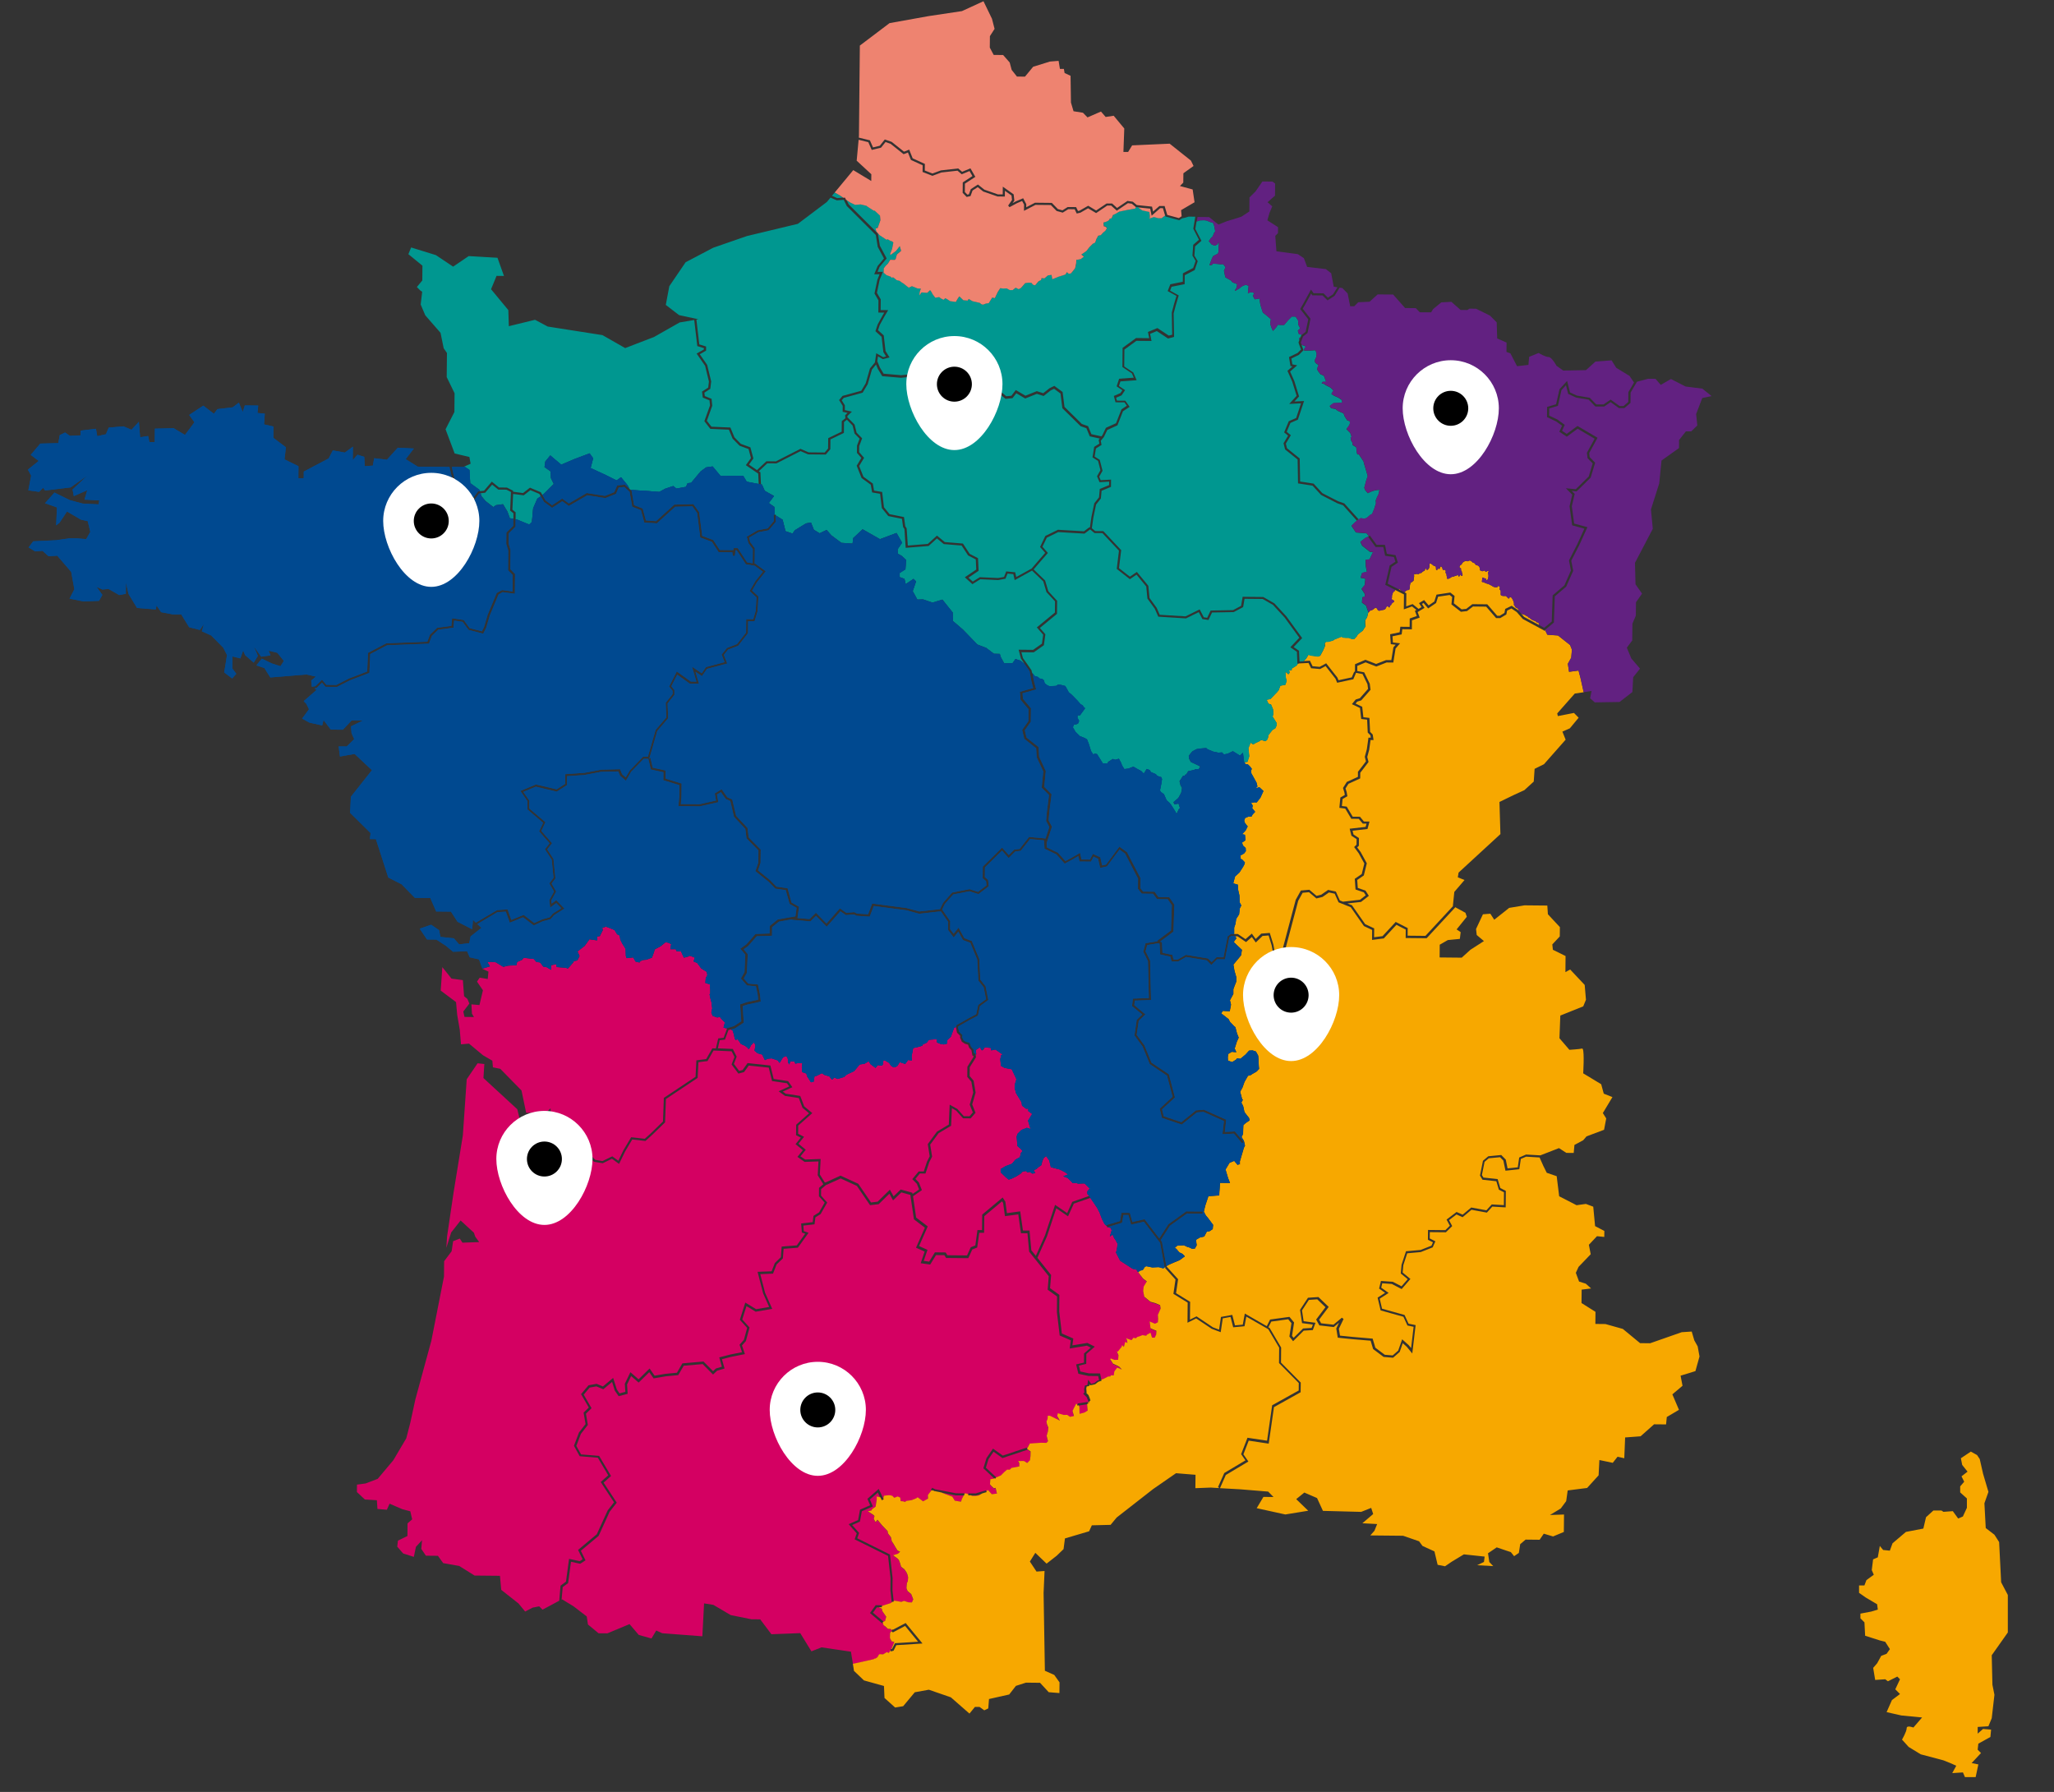 <?xml version="1.0" encoding="UTF-8"?>
<svg id="Calque_2" xmlns="http://www.w3.org/2000/svg" version="1.1" viewBox="0 0 572 499">
  <rect x="0" y="0" width="572" height="499" fill="#333333" stroke="none"/>
  <!-- Generator: Adobe Illustrator 29.8.3, SVG Export Plug-In . SVG Version: 2.1.1 Build 3)  -->
  <defs>
    <style>
      .st0 {
        fill: #622181;
      }

      .st0, .st1, .st2, .st3, .st4, .st5, .st6 {
        fill-rule: evenodd;
      }

      .st1 {
        fill: #009790;
      }

      .st2 {
        fill: #ee8370;
      }

      .st3 {
        fill: #f7a800;
      }

      .st4 {
        fill: #fff;
      }

      .st5 {
        fill: #d40062;
      }

      .st6 {
        fill: #004990;
      }
    </style>
  </defs>
  <path class="st5" d="M271.64,293.63l.25-.02-.15-1.21,1.16-.76.56.86.35-.2.45-.66.91.1.76.05.16.71,1.1-.26.4.25,1.66,1.16-.4.2-.25,1.11.2,1.87,1.01.55,1.98.38,1.31,2.77-.45,1.51-.05.96.2.69.2.76,1.51,2.48.15.96,1.11.86.65-.04-.04.69,1.11.81-1.16,1.87.71,2.35-1.06-.35-1.51.61-1.06,1.06-.25.76.22,2.64.99.85.44.56-.45.48-.3,1.23-1.24.66-.96,1.16-1.77.66-1.36.81v.91s1.4,1.36,1.4,1.36l.81.66.76-.25,1.36-.66,1.26-.81.45-.5.91-.2.5.4.6-.15.76.5.76-.15-.4-.81.71-.3.71-.61.71-.5.25-1.11.4-.86.66-.56.91,1.24.45,1.87,2.52.66,1.26.66,1.04.69-1.36.55,1.21.45,1.26,1.26.1.15.91-.05.61.2,1.51-.05h.3s1.46,1.46,1.46,1.46l-.66.76v.71s.4.44.4.44l.08.11-4.73,1.65-1.43,3.12-3.36-2.29-2.83,8.55-2.53,5.67-1.26-1.58-.5-5.47-1.83-.02-.76-5.33-3.7.5-.44-3.2-.75-1.16-5.7,4.76-.04,4.31h-1.28s-.59,4.28-.59,4.28l-1.27.5-1.04,2.28-5.46-.05-.5-.78-2.99-.03-1.59,2.59-1.52-.21,1.05-3.07-2.35-1.06,2.42-5.47-3.23-2.46-.87-5.94,2.47-1.7-.84-2.14-.97-.99,1.24-1.51,1.57.02,1.05-3.16.79-1.55-.53-3.35,2.34-3.17,3.48-2.08.22-4.89,1.19.67,1.92,2.14,2.12.02,1.36-1.55-.93-2.32.95-3.3-.56-3.32-1.1-1.3.02-2.43,1.74-2.78-.11-.83ZM303.5,333.3l2.08,3.09.66,1.26.66,1.77.71,1.41.64.64.09.29.16-.05.03.03.86.2.2.71-.5,1.71.76-.61.45,1.06.23.25.67,1.21-.05.96-.15.91-.2.66,1.16,2.27,1.41.91,2.02,1.31,1.41.35-.23.08.87,1.26.92,1.18,1.05.79-.87,1.42-.16,1.26.31,1.57,1.73,1.42,1.42.39,1.26.55.16.94-.79,1.81.08,1.1-.08.94-.79.39-1.49-.63.24,1.89,1.65.71-.07,1.05-.42.87-.73-.03-.42-1.37-1.02.58-.19.29-1.02-.19-.89.35-.58.16-.38.38-.67-.16-.54.67-1.57-.54.29.48.13.86-.61-.32-.38,1.42-.48-.52-.16.51-1.05,1.31-.29-.13.48,1.12-.1,1.28-1.02.03-.96-.38-.26.13.83,1.31,1.06.48.7.38.7.77-1.33-.53-.78,1.07-.16,1.09-.9-.03.06.29-.76.06-1.27.67-.58.19-.39-1.85-3.11-.03-2.4-.52-.4-1.64,2.06-.47.03-2.76,2.35-2.04-2.07-1.04-4.17.68.26-1.91-3.2-1.4-.72-6.14.04-4.61-2.6-1.87.3-3.65-3.82-4.8,2.67-5.99,2.58-7.81,3.28,2.25,1.62-3.54,4.56-1.59-.1-.29ZM303.2,390.39l-.17.3-.05-.3-2.81.42.04.54-.03-.02-.17-.45-.14.12.04.11-.19-.15-.63,1.21-.41.86.41,1.4-1.11.22-.78-.55-.98.03-1.62-.48-.19.76.76,1.3-2.76-1.37h-.63s-.04.89-.04.89l-.32.73.16.79.38.92-.13,1.05-.35,1.21.16.67.22.83-.44.48-1.48-.04-3.24.22-.66,1.31-.1-.29-6.68,2.22-2.73-1.94-1.81,2.64-.87,2.84,2.87,2.68-.03.08.29.09-.19.09-.98.19-.1,1.4.41.48.7.64.45-.13.38,1.59-1.05.13-.38.06-1.05-1.17-.48.28-.09-.29-2.9.88-2.05-.02v.3s-.38-.16-.38-.16l-.57-.1-.13.25v-.3s-2.35-.02-2.35-.02l-5.75-1.1v.02s-.85-.44-.85-.44l-.4.53.24.18-1.06,1.39.05.99-1.37.76-1.52-1.14-.43.31-1.28.5-1.37.19-.52.33-.31-.18-.83-.07-.1-.98-.73-.33-.95.38-.47-.52-.43-.14-.57-.07-1.37.14-.22.71-1.27-2.67-3.15,2.77.76,1.78-2.81,1.23-.54,2.89-2.63,1.15,2.25,2.56-.58,1.66,9.3,4.61.69,6.18-.03,3.43.36,3.24.3-.03-.63.41-1.94.61-.46.21v-.3s-1.73-.02-1.73-.02l-1.59,2.19,3.38,2.85.2-.23.2.78.56.41.68.64.76.03.39.33-.2.23h.01s-.39.53-.39.53l-.03,1.43.48.89.73.16-.82,2.02-.27.07.07.3-.51.74-.51-.25-1.05.64-.97-.07-.31.26-.02.16-.34.48-.49.32-.29.02-.2.17-5.8,1.29-.56-3.44-8.19-1.21-2.82,1.11-3.11-5.07-8.03.31-3.12-4.15-2.45-.02-5.75-1.16-4.84-2.85-2.59-.41-.48,9.16-11.18-.85-1.66-.76-1.33,2.22-3.54-.99-2.57-3.01-6.17,2.57-2.45-.02-2.96-2.45-.34-2.24-3.7-2.84-3.14-1.91-.16.09.31-3.51,1.5-1.11.81-5.94,2.57.55,1.47-.95-1.3-2.67,4.95-4.14,3.06-6.71,1.99-2.54-2.33-3.55-1.33-2.03,2.07-1.85-3.32-5.6-5.03-.41-1.32-2.37,1.28-3.36,1.93-2.47-.53-3.14,1.56-1.53-2.18-3.77,1.66-1.97,1.87-.33,1.93.8,2.44-2.04.77,2.43,1.06,1.54,2.51-.66-.17-2.59,1.13-2.36,2.1,1.82,2.96-2.9,1.2,1.73,3.35-.57,3.52-.34,1.52-2.61,5.28-.46,2.89,2.91,1.13-1.07,2.07-.61-.72-2.59,2.5-.64,3.89-.78-.81-2.41,1.08-1.22,1.02-3.77-2.03-2.25,1.18-3.72,2.55,1.56,4.62-.79-1.99-4.47-1.34-5.2,3.55-.14,1-2.56,1.75-1.69.2-2.66,3.97-.31,2.98-4.15-1.33-.47-.12-1.54,3.11-.35.24-1.94,1.44-.9,1.85-3.22-1.72-1.94.02-1.8,1.39-1.17h0s.15-.03.15-.03l3.9-1.77,4.52,2.07,3.67,5.37,2.41-.28,2.98-2.92,1.02,1.86,2.3-2.22,2.52.7.12.92h.01s.86,5.88.86,5.88l3.05,2.32-2.47,5.58,2.4,1.08-1.1,3.24,2.65.37,1.62-2.63,2.32.02.5.78,6.18.06,1.1-2.42,1.37-.54.57-4.11h1.35s.05-4.63.05-4.63l4.95-4.14.3.47.51,3.67,3.71-.5.75,5.25,1.81.02.47,5.1,5.46,6.86-.31,3.75,2.62,1.88-.04,4.34.77,6.53,3.1,1.35-.31,2.27,4.79-.78,1.08.54-1.87,1.62-.02,2.55-2.19.5.63,2.61,2.84.61,2.68.03.24,1.13-.48.16-.85.66-.88.2-.82-1.13-.24,1.49-.65.09-.25,1.04.09.97-.35.3.98.98.58,1.44ZM302.83,391.03l-.08.13.15,1.77-.92.54-1.33.35-.03-1.97-.22-.35-.09-.07.04-.03,2.49-.37ZM286.13,403.66l.89.62-.03,1.3-.16,1.16-.76.76-.92-.57-1.6.03.33.57v.92s-2.16.41-2.16.41l-.54.51-.7-.03-.79.67-.96.96-1.21.51-.16.08.06-.17-2.87-2.69.73-2.39,1.4-2.05,2.48,1.76,6.98-2.32v-.03ZM273.53,415.95l-.93.55-.89.13h-.95s-.38-.16-.38-.16h1.41s1.75-.51,1.75-.51ZM268.41,416.44l-.31.6-.22.41-.25.79-1.73-.29-.67-1.11-2.31-.86-.7-.29-.56-.14,4.51.86,2.25.02ZM245.18,417.03l-1.03-.28v.9s-.17,1.02-.17,1.02l-.12.92-1.02.76-.21.36-.97.19,1.49.95.38.36-.19.84.47.85.33-.33.21-.33,1.35,1.63,1.49,1.56.1.62.3.4.53.69.23,1.1.48.73.63,1.09.48.76.73.35-.6.54-1.37.45,1.24.89.38.41.32.83.32,1.08.89.67.57.83.29.64.19.8-.1,1.15-.22.35-.13,1.24v.32s.29.73.29.73l1.02.86.57,1.46-.38.86-.99-.03-1.21-.41-.73.29-1.94-.35-.2.13-.34-3.05.03-3.43-.73-6.55-9.11-4.52.52-1.49-1.94-2.2,2.16-.95.54-2.89,3.06-1.34-.82-1.93,2.21-1.95.69,1.44ZM244.93,447.6l-.15.07.8.32.19.73,1.05,1.53-.32,1.18-.53.23.08-.09-2.95-2.49,1.07-1.48h.76ZM155.74,445.74l-2.95,1.59-1.71.91-.92-.93-1.85.37-2.07,1.08-1.86-2.26-4.8-3.78-.35-3.91-7.07-.07-4.27-2.67-4.47-.79-1.47-2.04-3.34-.03-1.29-1.89.2-2.41-1.69,1.83-.59,2.8-2.97-.95-1.65-1.9.2-1.67,2.64-1.29.03-3.52,1.29-1.12-.52-2.24-2.23-.59-3.54-1.53-.76,1.69-2.62-.23-.16-2.42-3.34-.21-2.22-2.08.02-2.06,2.42-.33,3.35-1.28,4.35-5.18,3.61-6.11,1.15-4.46,1.37-6.34,4.46-16.37,3.52-17.87.04-4.27,2.09-2.78.41-2.8,1.86-.73.74,1.14,4.66-.16-1.09-1.5-.38-1.11-3.7-3.41-2.63,3.35-1.35,4.28.21-3.19,1.82-12.28,2.57-15.82,1.08-15.66,3.03-4.45,1.88.2-.25,3.91,9.43,8.69,2.53,10.26.88,4.48.94-1.48-.31-5.4-1.26-5.41-.19-.89,5.58.05.54-.53.13,2.39,4.87.62.69,5.99,2.76.21,4.21,4.33,2.43.41,2.56-1.25,1.98,1.44,1.68-3.46,1.99-3.35,3.67.42,1.97-1.78,3.5-3.4.24-6.5,8.83-5.88.22-4.37,2.53-.32,1.68-2.94,5.03.22.8,1.58-.81,2.08,1.9,2.55,1.59-.43,1.29-1.81,5.57.58.92,3.73,4.16.62.63.89-2.96,1.35,1.79,1.29,3.83.59,1.04,2.72,1.83,1.52-3.6,3.19-.03,2.92,1.32.67-1.46,1.81,2.04,1.69-1.53,1.86,2.01,1.4,3.86-.13-.21,3.85,1.56,2.5-1.2,1.01-.02,2.32,1.59,1.79-1.55,2.71-1.56.98-.22,1.75-3.22.36.2,2.52.93.33-2.34,3.26-4.21.33-.22,2.95-1.68,1.62-.9,2.31-3.91.15,1.54,5.98,1.69,3.8-3.63.62-3.02-1.84-1.52,4.79,2.04,2.26-.9,3.31-1.22,1.38.7,2.08-3.23.64-3.12.8.72,2.61-1.64.48-.8.76-2.67-2.69-5.88.51-1.52,2.61-3.23.31-2.99.51-1.39-2-3.07,3.01-2.28-1.98-1.55,3.22.15,2.25-1.62.43-.76-1.11-1.02-3.2-2.85,2.38-1.75-.73-2.26.4-2.08,2.47,2.16,3.73-1.45,1.42.54,3.19-1.82,2.33-1.41,3.71,1.61,2.91,5.04.41,2.9,4.9-2.09,1.87,1.61,2.47,2.09,3.18-1.76,2.25-3.04,6.65-5.21,4.36,1.27,2.61-.81.52-2.97-.64-.86,6.34-1.51,1.12-.34,3.89-.02.29ZM146.51,309.82l-1.28-6.16-5.91-6.03-2.05-.41-.16-1.85-2.61-1.52-3.88-3.23-2.24.19-.35-4.12-.71-4.09-.32-3.55-4.27-3.2.45-6.53,2.56,3.19,3.16.42.34,4.48.92.76.55,1.29-1.69,2.22.34,1.5,2.63.03-.56-.93-.15-2.6,2.24.2.97-4.11-1.65-2.43.76-1.1,2.23.38.2-2.06-1.66-.76-.02-.06.63-.18,1.47-.45-.7-1.15.9-.13,1.41.13,2.12,1.28,1.28-.32,2.37-.13.19-.9,1.35-.58.51-.58,1.67.19,1.1.11.76.86,1.03.13.83,1.09.19.13.73.07,1.32.77-.06-1.28,1.48-.32.13.83,2.63.19.39.26.51-.51,1.09-1.28.13-.32.96-.19.64-1.22-.58-1.28,1.99-1.54,1.35-1.86,2.12.32v-1.09s.76-.11.76-.11l.84-1.68-.19-.58,1.03-.38,1.03.38,1.41.58.58.96.19.26.45.13.26.38.13.96.58,1.15.9,1.41.06,1.92.19.64,1.86-.19.64,1.15,1.09.27.26-.39.71-.32.9-.06,1.6-.58.58-1.6.19-.7,1.67-.9,1.35-1.09.77.13.83.39-.26,1.41h1.54s.13.51.13.51l1.35.13.19.51.58,1.22,1.35-.38.19-.19.38.13,1.13.42-.35,1.06,1.01.45,1.11,1.51,1.56.96.15.91-.45.86-.1,1.31,1.26.4.1,1.51v1.11s-.2.15-.2.15l.25,1.16.3,1.11.2,1.66-.25,1.16.36.9,1.26.45.76-.15.45.61.96.91-.4,1.46.95.23-.94,2.58-1.52.17-.65,2.8-.98-.04-1.72,3-2.73.35-.23,4.58-8.83,5.88-.24,6.57-3.31,3.22-1.76,1.59-3.79-.43-2.2,3.71-1.37,2.83-1.69-1.22-2.72,1.32-2.04-.35-4.24-4.35-2.49-.19-.69-5.96-4.84-.61-.17-3.23-1.32,1.3-5.29-.05h-.17ZM203.54,286.68l.46.21.4,1.21.2,1.11.35.45.3-.4.66.77.39.64,1.21.55.81.66.1.25.35-.35.35-.71.81-.81.45.71-.25,1.61.86.71,1.26.35.76,1.56.76-.4,1.11-.1,1.66.55.55.71.91-1.46.76-.45.45.3.2.55v.76s.35.76.35.76l.35-.91,1.11.05.25.6.86-.15,1.11.05-.15,1.16.07,1.31,1.21.4.15.71,1.11,1.72.71-.1.3-1.66h.52s1.5-.76,1.5-.76l.86.55,1.21.3.76.96.66-.61.86.4,1.87-.55.71-.66,2.07-.97,1.55-1.86,1.29-.17,1.23-.72.31.54.21.3,1.36,1.01.64-.78,1.17.17.24-.4.15-1.11.45.05,1.17.7.46.74.76.5.96-.3.76-1.16,1.51.5.81-1.11,1.03.15-.08-1.1.45-2.37,1.16-.25,1.41-.4.05-.3,1.16-.55.61-.81,2.17-.15.1.91,1.11.45.81.1.86-.25.05-.96,1.01-.96.35-.96.56-1.51.5-.22.32,1.59.9.91-.07.43.5,1.17.87.58.85.23.32.86.64.74.29,1.49h.24s.05.34.05.34l-1.71,2.74-.03,2.82,1.14,1.35.51,3.02-.97,3.37.87,2.17-.93,1.06-1.58-.02-1.8-2.01-2.14-1.21-.24,5.55-3.3,1.97-2.56,3.47.54,3.4-.73,1.42-.92,2.79h-1.42s-1.78,2.15-1.78,2.15l1.27,1.3.62,1.57-1.82,1.26-.02-.14-.03-.2-3.25-.91-1.98,1.91-1.03-1.86-3.41,3.34-1.84.22-3.56-5.21-4.93-2.26-4.07,1.85-.32.05-1.38-2.21.23-4.32-4.32.15-1.31-.9,1.49-1.82-2.04-1.69,1.56-1.92-1.65-.85.02-2.27,3.93-3.48-2.25-1.87-1.11-2.91-4.04-.62-.82-.59,2.67-1.22-1.2-1.7-4.01-.6-.92-3.75-6.35-.67-1.37,1.92-.98.26-1.46-1.95.78-2.02-1.08-2.14-4.17-.18.52-2.27,1.47-.16.96-2.65.64-.19ZM260.44,415.06h-.02s0-.03,0-.03l.04-.17-.02.2Z"/>
  <path class="st3" d="M363.07,184.09l.36-.43.27-.2.73-1.2.4.2.53.1.76.1.96.13.6-.23.76-1.4.56-1.3-.07-.73.33-.43.76-.03,1.26-.36.37-.27,2.09-.83-.13.07.43.23.76.07h.8s.93.33.93.33h.63s.7-.76.7-.76l.3-.53,1.39-1.06.27-.47.47-.7-.1-.76v-.93s.53-.83.53-.83l.33-1.34c.06,0,.12,0,.12,0,.04,0,.18-.46.53-.53.07-.01.51-.1.79-.38.89-.89,1.08.16,1.2.27.32.32.76.1.82.07.23-.11.69-.05,1.06-.24.56-.28.46-1.36,1.1-.72.49.49.27-.31.41-.34.38-.09.26-.22.48-.55.18-.27.57-.46.58-.48.55-.55-.88-.43-.55-1.1.16-.32-.1-.59.1-.79,0,0,.17-.82.38-.93.3-.15.41-.35.45-.53l2.46,1.25-.04,4.16,2.29-.82,1.22.98-.42.25.53,1.44-1.98.69-.02,2.33-2.59-.03-.2,1.54-2.65.55.19,2.76,1.35.16-.62.73-.58,3.55h-1.47s-2.76,1.07-2.76,1.07l-2.98-1.16-2.9,1.24-.02,1.95-.3.33-.59,1.38-3.69.8-.3-.73-3.13-3.99-1.82.99-1.97-.18-.74-1.53-1.74.09ZM388.77,163.73s.03.01.04.02l-.04-.02ZM389.52,164.11c.1-.04.18-.08.18-.07.38.19.45.37.64.49l-.82-.42ZM390.45,164.58c.08.03.18.06.32.07-.04,0-.12,0-.17,0l-.15-.08ZM391.12,164.93c.28-.15.49-.68,1.05-.61.59.07.36-1.09.55-1.65.12-.37.08-.43.45-.55.15-.05.06-.16.21-.21.51-.17.23-.61.38-1.06.14-.43,0-.69.03-.93.02-.11.4.04.62-.07.32-.16.49.2.72-.03.32-.32.77-.21.86-.38.23-.46.76-.36.82-.69.14-.69.4-.31.41-.27.1.41.28.27.58-.03.55-.55.08-1.62.48-1.54.39.08.7.4.75.45.03.03.21.21.41.24.73.12.32.87.55,1.1.35.35.35-.61.65-.31.39.39.39-.98.79-.58.48.48.18,1.12.72.86.22-.11.59.29.45.58-.12.25-.02.3,0,.31.35.17.17.82.34.99.19.19-.14.55.03.58.03,0,.37.07.38.07.65-.33.66-.31.72-.38.32-.32.42-.1.69-.24.14-.07.13-.06.27-.1.14-.04.24-.21.21-.1,0,0,0,.02.01.02.13-.03.42-.06.47-.16.25-.49.32-.01.38.1.34.69.48-.42.55-.34.33.34.3.37.34.38.65.11.09-1.03.1-1.06.1-.39-.33-.34-.21-.72.17-.49-.54-.32-.41-.82.15-.58.53-.32.72-.89.11-.33.94-.83,1.37-.62.32.16.46-.22.76-.17.71.12.5.6,1.27.69.07,0,.44.69.65.62.33-.11.24.19.58.27.13.03.38.63.34.86-.06.33.07.29.38.45.5.25.84-.17.93-.14.17.06.09.64.62.24.53-.4.56.1.38.27-.3.3.36.5-.14,1.99-.04.13-.47.29-.48.17-.03-.3.06-.41-.24-.45-.61-.07-.53-.24-.58-.24-.44,0-.13.33-.31.86-.21.64.51.3.62.51.08.16.45.14.55.24.12.12.68.2.69.21.16.16.82.41.86.45.6.6,1.54.42,1.54.41.28-.57.44-.26.62-.14.32.21-.17.72.1.86.49.24.05,1.28.31,1.54.26.26,1.08.21,1.1.21.49-.25,1,1.23,1.23.51,0-.02.36-.65.89.41.67,1.35.29,1.45.38,1.54.46.46.26.63.51.72.39.13.36.16.65.45.2.2.2.35.18.48l-.14-.16-1.84-1.24-1.79.87-.22,1.12-1.31.8h-.7s-2.77-3.2-2.77-3.2l-4.15-.04-1.7,1.31-1.29.14-2.17-1.69.2-2.05-1.18-.94-3.85.58-.61,1.92-1.58,1.08-1.26-1.49-1.42.85.71,1.11-.83.5-1.66-1.34-1.79.64.04-3.66-.49-.25ZM423.57,170.81c.46.35,1.11.38,1.13.43.09.17.77.44.79.48.19.38.36.23.51.38.75.75,1.64.84,1.65.86.33.65.77.19.82.51.09.55.15.54.14.58,0,0,0,0,0,0l-4.18-2.26-.86-.99ZM430.27,175.45l.64,1.31,2.98.21,3.35,2.66.52,1.29-.2,2.24-.94,1.69.34,2.24,2.63-.36.55,2.06.89,3.98-2.48.36-4.89,5.53.17.75,4.49-.88,1.3,1.33-2.45,2.96-2.07.91.9,2.25-6.03,6.83-2.61,1.29-.24,3.55-2.62,2.39-2.82,1.29-4.11,1.99.27,8.95-11.65,10.72-.22,1.31,1.87.76-2.84,3.31-.4,3.91.05.03-.05.06-7.64,8.24-4.96-.05.02-2.12-3.34-1.71-3.67,3.96-2.35.3.02-2.47-2.51-1.18-3.68-5.26-1.25-.5,3.78-.42,2.18-1.7-.94-1.46-2.14-.74-.16-2.22,1.84-1.26.83-3.38-1.71-3.12-.97-1.31.47-.46.02-2.14-1.52-1-.26-1.04,4.16-.48.56-2.07-1.56-.02-1.09-1.32-2.03-.02-1.66-2.8-1.35-.17.19-1.96,1.34-.76-.21-1.19-.31-.99.82-1.29,3.27-1.5.02-1.58,1.09-1.4,1.21-1.6-.36-1.38.54-1.99.38-2.73h.84s-.24-1.55-.24-1.55l-.73-.74-.18-3.87-1.69-.2-.32-2.91-1.85-.88.45-.55,1.13-.35,2.59-2.95-.22-1.68-1.55-3.18-1.92-.36v-1.43s2.32-.98,2.32-.98l2.97,1.16,2.87-1.13,1.87.02.63-3.9,1.25-1.46-1.99-.23-.12-1.72,2.55-.53.19-1.44,2.66.03.02-2.51,2.16-.76-.57-1.55,1.91-1.15-.71-1.11.44-.26,1.28,1.52,2.21-1.51.56-1.76,3.21-.48.71.57-.2,2.06,2.63,2.05,1.7-.19,1.67-1.28,3.67.04,2.77,3.19h1.15s1.69-1.01,1.69-1.01l.22-1.08,1.21-.59,1.48,1,1.66,1.91,4.92,2.66s.77.42.95.51l.17.16.19-.16ZM405.19,252.59l2.91,1.59.38,1.11-2.84,3.52,1.13.76-.23,1.88-3.35.33-2.25,1.29-.03,3.55,6.15.06,2.44-2.21,3.75-2.41-2.01-1.69-.19-1.67,1.92-4.1,2.06-.16,1.09,1.68,4.15-3.3,4.27-.71,6.36.06.16,2.42,3.34,3.58-.03,2.6-2.08,2.22.16,1.49,3.53,1.74-.04,4.48,1.32-.73,4.05,4.31.35,4.12-.76,1.84-6.38,2.56-.24,6.32,2.77,3.22s2.78-.17,3.52-.35h.09s0,.03,0,.03h.03s.03.03.03.03c.01.02.04.06.06.09.47,1.03.11,6.75.11,6.75l5.01,3.03.72,2.63,2.41.95-2.67,4.45.94,1.5-.6,3.16-4.88,1.83-.94,1.09-2.43,1.29-.2,2.24-2.06-.02-2.05-1.33-5.18,2.02-.4-.02-3.59-.21-1.9.83-.4,2.73-2.84.3-.5-2.45-1.26-1.28-3.61.35-1.48,1.25-.83,4.12.7,1.16,3.85.42.7,2.35,1.43.73-.03,3.58-3.37-.2-1.49,1.64-4.23-.78-2.4,2-1.68-.76-2.79,2.12.92,1.71-1.25,1.23-4.83-.05-.03,2.73,1.4.72-.41.93-3.02,1.19-4.07.36-1.24,3.76-.22,2.43,1.93,1.59-1.72,1.98-2.43-1.26-3.3-.23-.51,2.12,1.67,1.19-2.09,1.34.84,3.55,6.35,1.77,1.12,2.44,1.72.35-.7,5.93-.65-.79-1.84-1.65-1.11,3.15-1.53,1.34-2.2-.18-2.63-1.97-.75-2.53-5.42-.46-3.67-.37-.31-1.92,1.3-2.71-.47-.37-2.34,1.95-3.44-.39-.56-1.01,2.67-3.55-2.86-2.75-2.91.2-2.21,3.37.56,3.69,3.01.4-.35.94-2.37.15-2.64,2.62-.44-.56.57-3.73-1.29-1.56-5.38.74-.93,1.85-6.12-3.51-.57,3.09-2.17.2-.75-2.92-3.15.57-.52,3.54-1.72-.65-4.56-3.05-1.84.91.05-4.96-3.92-2.41.57-3.88-3.17-3.5v-.03s-.02.01-.02.01h-.01s.02-.02.02-.02l-.02-.11.75-.43,1.42-.61,1.47-.61,1.46-1.06-.66-.66-.86-.41-.1-.15-.15-.15-.56-.66-.46-.35.71-.61,1.82-.1.86.41,1.27.41-.15.15,1.07-.05.51-.91-.2-1.52,1.12-.66,1.17-.25.76-1.42.71-.05.91-.61.1-1.17-1.32-1.77-.71-.86-.56-1.06.41-1.68.88-2.64,2.99-.18.24-3.52,2.77.03-.52-1.32-.72-2.42,1.12-1.87,1.32-.54.95,1.14.46-.25.15.15v-.91s1.12-3.8,1.12-3.8l.3-.56-.3-1.32-.66-1.06.41-.86.1-2.48.61-.56,1.12-.76-.15-.66-1.27-1.62-.36-1.67-.51-1.01.46-.86h-.24s-.21-.91-.21-.91l-.35-1.22.66-1.22.56-1.57.15-.25.81-1.42.76-.2.44-.3,1.23-.71.66-.71-.15-1.91v-.62s-.1-1.17-.1-1.17l-.61-1.12-.91-.3-.96.05-1.01,1.11-1.42,1.17-.96-.1-.2.3-1.12.72-1.22-.41-.05-.91.1-.96,1.01-.61,1.27.1-.46-1.01.61-1.93.51-1.12-.46-1.12-.46-1.77-.36-.3-1.17-1.22-.35-.71-2.08-1.62.46-.71,1.93.1.35-1.83-.3-1.22.96-1.77v-1.32s.35-.96.35-.96l.46-1.17v-1.22s-.51-1.77-.51-1.77l-.3-1.72,1.47-1.77.66-.81.25-1.52-2.27-2.15.19-.34.55-.76-.37-.54h.66s2.37,1.6,2.37,1.6l1.61-1.41,1.1,1.52,1.89-1.82,1.68-.13.85,2.74.72,3.93,1.76.26,1.26-2.85,3.65-13.74,1.24-2.23,1.77-.16,2.06,1.74,1.7-.42,1.8-1.25,1.6.35,1.07,2.4,3.39,1.36,3.67,5.25,2.3,1.08-.03,2.78,3.27-.42,3.51-3.79,2.6,1.33-.02,2.35,5.84.06,7.81-8.43.16-.19ZM428.74,322.31l1.06,2.38.94,1.89,2.77.95.69,5.59,4.84,2.49,2.6-.36,2.05.77.51,5.41,2.58,1.34-.02,1.67-2.03-.2-2.26,2.39.51,2.63-3.38,3.52-.76,1.66.9,2.43,1.87.59,1.48,1.33-2.63.33-.04,3.73,3.89,2.45-.03,3.37,2.8.03,4.85,1.36,4.8,3.96,2.8.03,8.8-3.08,2.78-.18.72,2.45.94,1.68.51,2.81-1.14,4.08-4.13,1.27.54,2.81-2.83,2.39,1.84,4.31-3.39,2-.2,2.06-3.34-.03-3.76,3.34-4.3.32-.24,5.79-1.88-.41-1.33,1.69-3.72-.78-.22,4.26-3.2,3.52-5.41.69-.42,2.98-1.51,2.04-3,1.82,3.91-.14-.05,4.86-3,1.25-2.59-.77-1.15,1.69-3.91-.04-1.5,1.27-.38,2.44-1.32.91-.91-1.14-1.13-.37-2.8-.95-2.43,1.65.36,2.42,1.09,1.15-4.47-.25,1.89-.91.19-1.49-5.78-.62-3.36,2.03-1.89,1.29-2.06-.41-.89-3.74-3.33-1.52-.94-1.29-4.46-1.54-9.13-.09,1.15-1.3.76-1.87-4.12-.22,3.01-2.57-.55-1.71-2.79,1.11-10.65-.28-1.64-3.57-3.54-1.53-2.26,1.83,3.34,3.23-6.37,1.04-7.98-1.75,1.88-3.14,2.8.03-1.48-1.51-7.84-.64-5.58-.31,1.62-3.67,6.29-3.76-1.39-2,1.48-3.81,5.57.84,1.46-10.17,7.43-4.15.03-2.69-5.5-5.57.04-4.19-3.2-5.43-.35-.2.8-1.59,4.72-.65.9,1.09-.57,3.72,1.03,1.3,2.96-2.94,2.53-.16.75-2.03-3.31-.44-.45-3.01,1.91-2.92,2.34-.16,2.28,2.19-2.59,3.44.9,1.63,4.01.46,1.46-1.22-.77,1.61.42,2.57,4.14.42,5.01.42.69,2.32,2.93,2.2,2.63.22,1.84-1.61.86-2.44,1.12,1.01,1.53,1.86.93-7.9-1.97-.4-1.11-2.42-6.27-1.75-.65-2.79,2.48-1.6-2.06-1.47.29-1.22,2.66.19,2.74,1.42,2.44-2.81-2.16-1.79.18-2.04,1.09-3.32,3.76-.34,3.33-1.31.75-1.68-1.57-.81.02-1.75,4.48.04,1.76-1.73-.89-1.65,2.08-1.59,1.7.77,2.47-2.07,4.29.79,1.52-1.67,3.72.22.04-4.6-1.54-.79-.74-2.49-3.96-.43-.42-.7.74-3.68,1.17-.99,3.14-.3.93.95.58,2.81,3.85-.41.43-2.87,1.46-.63,3.46.21h.2ZM339.46,414.38l-2.3-.14-4.27.17.04-3.73-5.43-.44-6.37,4.41-10.16,7.93-1.69,2.04-5.22.13-.76,1.66-6.73,1.99-.39,2.98-1.9,1.83-2.83,2.21-3.13-3.01-1.52,2.43,1.85,2.79,2.24-.16-.27,6.14.36,21.64,2.61,1.16,1.47,2.07-.03,2.98-2.98-.24-2.42-2.62-3.91-.04-2.81.9-1.87,2.4-5.62,1.26-.21,2.62-1.11.53-1.3-.94h-1.31s-1.51,1.85-1.51,1.85l-5.18-4.53-6.13-2.12-3.92.71-3.23,3.88-2.24.37-2.96-2.66-.15-3.34-5.57-1.55-2.78-2.65-.31-1.97,5.8-1.29.2-.17.29-.02.49-.32.34-.48.02-.16.31-.26.97.07,1.05-.64.51.25.51-.74.07.3.76-.19.78-1.54,7.29-.47-4.69-5.7-3.49,1.84-.11-.09-.19.23-.39-.32-.76-.03-.68-.64-.56-.41-.2-.78.12-.14.53-.23.32-1.18-1.05-1.53-.19-.73-.8-.32.15-.07h.66s0-.3,0-.3l.46-.21,1.94-.61.63-.41.3-.03-.02-.15.2-.13,1.94.35.73-.29,1.21.41.99.03.38-.86-.57-1.46-1.02-.86-.29-.73v-.32s.13-1.24.13-1.24l.22-.35.1-1.15-.19-.8-.29-.64-.57-.83-.89-.67-.32-1.08-.32-.83-.38-.41-1.24-.89,1.37-.45.6-.54-.73-.35-.48-.76-.63-1.09-.48-.73-.23-1.1-.53-.69-.3-.4-.1-.62-1.49-1.56-1.35-1.63-.21.33-.33.33-.47-.85.19-.84-.38-.36-1.49-.95.97-.19.21-.36,1.02-.76.12-.92.17-1.02v-.9s1.03.28,1.03.28l.38.8.55-.26-.14-.3.22-.71,1.37-.14.57.07.43.14.47.52.95-.38.73.33.1.98.83.07.31.18.52-.33,1.37-.19,1.28-.5.43-.31,1.52,1.14,1.37-.76-.05-.99,1.06-1.39.24.18.09-.12.48.25h.12s1.27.24,1.27.24l.56.14.7.29,2.31.86.67,1.11,1.73.29.25-.79.22-.41.31-.6h.16s0-.3,0-.3l.13-.25.57.1.38.16v.3s.73,0,.73,0l.38.16h.95s.89-.13.89-.13l.93-.55,1.24-.37-.09-.29.48-.28,1.05,1.17.38-.06,1.05-.13-.38-1.59-.45.13-.7-.64-.41-.48.1-1.4.98-.19.19-.09.29.09.09-.28.16-.08,1.21-.51.96-.96.79-.67.7.03.54-.51,2.16-.41v-.92s-.33-.57-.33-.57l1.6-.03.92.57.76-.76.16-1.16.03-1.3-.89-.62-.08-.26.06-.02.68-1.3,3.16-.22,1.48.04.44-.48-.22-.83-.16-.67.35-1.21.13-1.05-.38-.92-.16-.79.32-.73.04-.88h.63s2.76,1.36,2.76,1.36l-.76-1.3.19-.76,1.62.48.98-.03.78.55,1.11-.22-.41-1.4.41-.86.63-1.21.19.15.15.43.2-.07.04-.04.09.07.22.35.03,1.97,1.33-.35.92-.54-.15-1.77.08-.13.24-.04-.04-.3.17-.3.18.46v-.49s.31-.3.31-.3h0s-.29-.81-.29-.81l-.26-.64-.61-.61.09-.08-.1-1.19.13-.54.68-.1.08-.48.2.27,1.4-.31.87-.68.9-.29-.06-.3.58-.19,1.27-.67.76-.06-.06-.29.9.03.16-1.09.78-1.07,1.33.53-.7-.77-.7-.38-1.06-.48-.83-1.31.26-.13.96.38,1.02-.03.1-1.28-.48-1.12.29.13,1.05-1.31.16-.51.48.52.38-1.42.61.32-.13-.86-.29-.48,1.57.54.54-.67.67.16.38-.38.58-.16.89-.35,1.02.19.19-.29,1.02-.58.42,1.37.73.03.42-.87.07-1.05-1.65-.71-.24-1.89,1.49.63.79-.39.08-.94-.08-1.1.79-1.81-.16-.94-1.26-.55-1.42-.39-1.73-1.42-.31-1.57.16-1.26.87-1.42-1.05-.79-.92-1.18-.53-.77.44-.19-.1-.1,1.01-.25.56-.86.4-.2,1.72.35,1.72-.1,1.32.36.33-.27.31.41,2.77,3.07-.58,3.99,3.97,2.44-.05,5.6,2.42-1.2,4.33,2.89,2.5.94.57-3.85,2.17-.39.74,2.88,3.15-.29.5-2.69,5.4,3.1h0s.72.41.72.41l3.03,5.14-.04,4.28,5.5,5.57-.02,2.08-7.39,4.12-1.42,9.86-5.45-.82-1.77,4.57,1.2,1.73-5.9,3.52-1.75,3.95.28.12ZM248.22,459.24l.82-2.02-.73-.16-.48-.89.03-1.43.39-.51.4.34,3.41-1.8,3.62,4.4-6.45.41-.81,1.6-.21.05ZM300.18,391.33l.03.02v.07s-.03-.09-.03-.09ZM343.62,260.08v-1.74s.35-1.07.35-1.07l.2-1.37.81-1.27.2-1.67.41-.81-.46-.86-.05-1.88-.36-1.57-.1-1.47-1.27-.36.51-1.93,1.22-1.11,1.01-1.57.34-.63.17-.59-.66-.71-.61-.41.1-.36-.1-.51.51-.2.56-.35.46-.61-.05-.86-.76-.71-.25-.81.96-.66-.15-1.52-.81-.15,1.01-1.06.56-1.12-.35-.41-.51-.71-.1-.56.25-.66.81-.35,1.01-.1.25-.51.71-.76-.81-1.01.15-.71-.46-.76.96-.2.61.05,1.01-1.27.86-1.88-1.12-1.06-1.11.35.56-.56-.25-1.06-1.12-2.03-.3-.51-.15-.71.25-.61-.41-.56-.66-.66-.66-.1-.34-.52.92-.13.5-1.55-.24-2.22.61-1.58.74.5.54-.34,1.15-.54.5-.37,1.19.35.47-.37.34-.81-.07-.34.57-.77.67-.84.81-.5.34-.77.03-.64-1.15-1.82.2-.64-.07-1.35-.57-1.38-.71-.2-.51-1.11,1.02-.19.19-.17,1.66-1.73.5-.6.44-1.21,1.42-.28.33-1.09-.23-.93-.1-1.59.86.7.37-.56-.27-.5.8-.1v-.43s1.3-.8,1.3-.8l.39-.5.4-.13,2.61-.13.72,1.47,2.5.22,1.53-.83,2.76,3.52.46,1.13,4.5-.97.76-1.79,1.81.34,1.37,2.82.17,1.31-2.3,2.61-1.14.35-1.06,1.29,2.25,1.07.34,3.06,1.65.19.17,3.59.75.77.1.66h-.65s-.45,3.22-.45,3.22l-.57,2.11.33,1.25-1.03,1.36-1.21,1.56v1.4s-3.1,1.42-3.1,1.42l-1.06,1.68.38,1.22.13.73-1.24.71-.28,2.87,1.63.21,1.69,2.84,2.09.02,1.09,1.32h1.06s-.25.92-.25.92l-4.44.51.49,1.95,1.44.94-.02,1.56-.67.66,1.26,1.7,1.58,2.88-.72,2.93-1.94,1.33.21,2.97,2.32.8.53.82-1.61,1.25-4.74.53-.88-.35-1.09-2.46-2.16-.47-1.93,1.34-1.29.32-2.02-1.7-2.35.21-1.43,2.58-3.66,13.76-1.06,2.38-.87-.13-.64-3.54-1-3.24-2.38.19-1.54,1.49-1.08-1.49-1.76,1.54-2.13-1.43h-1.13ZM324.37,352.88l.14-.12.05.27-.19-.16ZM260.41,415.05h.02s-.02.27-.02.27v-.27ZM548.89,404.25l1.68.93.75,1.12.93,4.1,1.49,5.04-1.12,3.17.37,6.9,2.42,1.86,1.31,2.05.56,11.19,1.86,3.54v10.44s-4.48,6.34-4.48,6.34l.19,8.21.56,2.8-.75,6.53-.93,2.24-2.98.19v1.86s1.49-1.31,1.49-1.31l2.24.19-.19,2.05-3.36,1.86-.19,1.68.93.93-2.61,2.8,1.87.37-.75,3.54h-2.98s-.56-1.31-.56-1.31l-2.98.19,1.12-2.05-1.68-.75-1.87-.75-6.34-1.68-3.36-2.05-1.86-2.05s1.31-2.24,1.3-3.17c0-.93,1.87-.19,1.87-.19l2.42-2.8-5.78-.56-4.1-.93,1.49-3.36,2.24-1.68-1.31-1.31,1.31-2.8-.75-.75-2.61,1.31-.75-.56-2.8.19-.56-3.36,1.12-1.3,1.12-2.05,1.49-.56.93-1.31-1.31-2.05-1.49-.37-4.1-1.31-.19-3.73-1.12-1.12v-1.31s2.98-.56,2.98-.56l1.86-.56-.19-1.49-3.17-1.87-1.86-1.31v-2.05s1.49,0,1.49,0l.56-1.49,2.05-1.49-.56-1.31.37-2.98,1.31-.56.56-3.17.93,1.12,1.86.19.75-2.05,3.73-3.17,4.85-.93.75-3.17,2.05-1.86h2.24s.56.37.56.37l2.61-.19,1.49,2.05,1.31-.56,1.12-2.42v-2.61s-1.87-1.68-1.87-1.68v-1.68s1.12-1.3,1.12-1.3l-.75-1.49,1.68-1.31-1.49-1.87-.37-1.86,2.8-1.87Z"/>
  <path class="st1" d="M142.96,144.47l-.97-.18-.67-1.86-1.24-2.04-1.95.27-.75.53-2.17-1.69-1.15-1.38-.22-.76,1.27-.15,1.94-2.26,1.72,1.39,2.27.02,1.25.64v.16s-.23,5.01-.23,5.01l.92.76v1.53ZM133.66,136.78l-.1-.34-2.62-1.91-.22-3.68-1.43-.93,1.77-.79-.34-1.88-4.11-.97-2.53-6.74,2.46-4.81.05-5.22-2.19-4.5.07-6.71-.91-1.32-.88-4.3-4.25-4.88-1.28-3,.42-3.55-.56-.39-.92-.93,1.51-1.83.04-4.12-3.91-3.2.76-1.87,6.9,2.13,4.8,3.21,4.33-2.94,8.02.47,1.8,5.06-2.06-.02-1.53,3.72,4.81,5.81.14,4.48,7.3-1.78,3.53,1.88,15.25,2.39,6.32,3.61,8.03-3.09,7.14-4.05,4.06-.68.85,7.26,1.85.58v.35s-2.03,1.16-2.03,1.16l2.36,3.41,1.06,4.38-.2,1.68-1.72,1.11.21,1.68,1.87.76.14,1.42-1.57,4.38,1.66,2.14,5.17.23,1.03,2.48,1.95,1.99,2.5.92.67,2.52-1.43,1.97,3.45,2.36.13,2.89-3.34-.63-.98-1.64-6.3.04-2.22-2.66-1.82.27-1.51,1.11-2.66,3.19-.98.09-.44,1.02-2.66.49-.89-.71-2.26.75-1.64.89-3.95-.31-1.55-.09-2.47-.17-.35-.32-.51-.98-1.82-2.22-1.24.89-3.02-1.51-4.21-1.95.71-2.71-.98-1.37-4.26,1.6-3.64,1.55-1.64-1.37-1.42-1.2-1.38,1.69-.22,1.55,1.69,1.2.09,1.86.8,1.64-2.79,2.79-.38.28-.44-.77-3.02-1.27-1.93,1.5-2.77-.37v-.28s-1.71-.88-1.71-.88l-2.2-.02-2.01-1.63-2.17,2.53-1.14.13ZM193.94,89l.56-.09-5.39-1.16-3.7-2.84.98-5.21,4.54-6.67,7.68-4.04,9.37-3.25,14.21-3.41,8.06-6.07,1.03-1.23.15.06,1.61.7,1.93-.15.84,1.72,8.09,8.07.53,3.3,1.74,3.25-1.77,2.1-.95,2.3h1.49s-.6,1.5-.6,1.5l-.81,3.86,1.1,1.89-.03,3.41,1.65.02-.49.83-1.35,2.46-.62,1.88,1.72,1.56.49,4.26.76,1.21-.8.21-1.94-1.1-.37,2.56-1.38,1.67-1.18,4.13-1.25,2.09-5.21,1.43-.96,1.16,1.01,1.61-.02,1.65,1.36.31-.67.66.08.82-1.01.81-.03,2.94-3.75,1.81-.03,2.88-.95,1.11-4.48-.04-2.27-.98-6.84,3.49-2.64-.03-2.62,2.46-2.24-1.53,1.23-1.7-.83-3.1-2.67-.98-1.77-1.81-1.13-2.73-5.27-.23-1.28-1.65,1.5-4.19-.19-1.92-1.88-.77-.12-.95,1.64-1.06.25-2.07-1.12-4.6-2.05-2.96,1.75-1.01v-1.15s-1.89-.59-1.89-.59l-.8-6.83v-.06ZM231.68,54.53l.76-.92,1.42.79.94.63-1.67.13-1.45-.64ZM235.61,55.57l1.17.78,1.39.67,1.52-.13,1.6.38.46.34,1.64,1.05.21-.04,1.48,1.39.13,1.26-.76,2.15-.59.17.21.84.93,1.05,1.98,1.31.13-.25,1.01.55.34.08.34.34-.34,1.73-.6,1.53.25.13,1.43-1.05,1.05-1.35.38,1.31-1.18,1.01-.34,1.22-.25.29-1.26-.04-.63,1.05-.67.67-.51.67-.04,1.22.8.68,1.14.42.38.34.3-.17.46.34.55.46.84.21.55.42.55.34,1.43,1.14.89-.42,1.56.63.93.04-.34.97-.08.93.63-.84,1.56.13.8-.76.38.51.3.59.76,1.01,1.1-.17.47.37.76.38.46-.46.67.38.67.46,1.6.21.51-.89.46-.67,1.14,1.1,1.18.09.29-.46,1.05.63,2.02.46.46.38.46.13.76-.3.84-.13.97-1.56.72.17.8-1.69.7-1.09.87.11.92-.05.86.49h.81s.84-.68.84-.68l.84.42.63-.34,1.18-1.35.93-.13.8.04.46.55.59.13.93-1.1.76-.38.09-.51.8.08.97-.84,1.01-.13.21,1.22,1.76-.72,1.86-.59.46-.68.51.46.63-.13,1.14-1.43.29-1.43.04-.93h.34s.89-.17.89-.17l.89-.68-.72-.59,1.43-1.01.3-.38.51-.67.93-.93.68-.35.32-.94.52-.97.75-.16.62-.71.62-.49.45-.75-.42-.39-.49-.16-.06-1.01.78-.23.52-.25.32-.29.1-.29.55-.13.36-.88.91-.45.88-.52,2.17-.45,2.24-.39.2-.42.57.06,1.18.85,1.98.42.13,1.1-.06.96.15-.28,1.07-.36,1.17.32.93.02,1-.76.1.33,3.14.85.03.04.06-.02.6.16.8-.53.62-.12,1.18-.35,1.86.02-.55,3.36,1.58,3.06-1.6,1.4-.22,3.02.89,1.46-.68,1.98-2.87,1.49-.02,2.35-3.48.7-.74,1.89,2.45,1.35-.7,2.36-.6,2.28.11,6.16-.95.25-3.17-2.1-2.63,1.09.35,1.73-3.66-.04-3.75,2.74-.05,5.33,2.64,1.77.52,1.2-4.08.3-.69,2.11,1.6,1.08-.54.8-1.84.8.47,1.76,2.49.02.67.94-1.5,1-1.52,3.87-2.81,1.28-1.01,2.08-.25.3-2.79-.61-.92-2.23-1.73-.61-4.84-4.76-.53-4.15-2.3-1.7-1.33.65-1.76,1.39-1.79-.57-3.17,1.27-2.68-1.58-1.23,1.59-1.42.14-1.04-.87-2.02-1.23-2.2,1.44-1.15-1.17-4.1-2.48-4.06-2.17-2.15.95-2.07.5-1.38-1.07-3.16-2-2.53,1.9-3.44.34-4.86-.42-1.03-1.71-.69-1.66-.06.02.21-1.48,1.38.78,1.84-.48-1.12-1.79-.5-4.35-1.59-1.45.48-1.45,1.32-2.4,1.03-1.73-2.1-.02.03-2.97-1.07-1.83.75-3.58.92-2.26h-1.49s.57-1.4.57-1.4l1.97-2.34-1.89-3.53-.54-3.39-8.16-8.14-.7-1.43ZM333.26,61.66l.94-.29,1.13-.03.66.07.96.4.83.23.33.8.3,1.59-.33.47-.36.9-.5.5-.6.86.8.93.86.33.76-.37.3-.66.1.36-.1,1.1-.03,1.39-.2.43-1.23.6-.36.66-.73,1.93.73-.1.26-.32,1.05.04,1.12.12.7-.03.63.86-.43.96.2,1,.2.86,1.49.83.5.56,1.3.5-.27,1.16-.4.56.3.13.07-.17.86-.46.63-.53.6-.33.66-.17.73.27-.13,1.16-.07.96.6-.33.9.1.23.27-.36.6.53,1,1.3-.23.27,1.76.43,1.36.27.81.93.72,1.29,1.1-.2,1.3.43,1.22.35.76.91-1,.47-.73.76.07h.96s1.1-1.29,1.1-1.29l1.06-1.06,1.06.03.7,1.1.03,1.13.53,1.03-.66.66.3.93.82.21-.14.11-.22.57-.39.31.07.5-.23.57.07.37.62,1.66-.94.95-2.41,1.16.41,2.5.55.11-1.39,1.22,1.34,3.01,1.22,3.95-2.07,2.25,3.29-.17-1.35,4.09-2.06.9-1.29,3.11,1.1.91-1.27,2.11.43,1.72,3.49,2.81.12,6.65,4.05.63,2.36,2.58,4.52,2.32,1.61.56,3.84,4.28.45-.41-3.95-4.39-1.72-.6-4.39-2.25-2.43-2.66-3.76-.58-.11-6.42-3.55-2.86-.32-1.27,1.4-2.34-1.15-.96,1.03-2.47,2.08-.91,1.72-5.19-2.69.14,1.3-1.41-1.33-4.31-1.17-2.63,1.98-1.73-1.35-.27-.27-1.63,2.09-1.01,1.29-1.3-.55-1.46,1.23.43-.43.53-.1.63,1.79-.03,1.39-.08.33,1.01-.13.93-.37.76.03.63.46.5.53.2-.43,1.23.33.6.63.83.93.4.66,1.69-.96.03-.3.4.83.23.2.23,1.39.7.89.86-.2.23-.4.74.86.53,1,.43,1.06.7.1.76-2.46.13-1.03.8.4.6,1.26.23.53.46,1.06.5.6.23.3.83.7,1.1.53.2.23.07v.73s-.37.7-.37.7l-.6.76,1.1,1.1.37,1.1-.3.1.13.83.43.76v.53s1.03.66,1.03.66l.1,1.23.2.76.4-.03.53.76.8,1.23.13.56.53,1.79.5,1.69-.4,1.16-.56,2.13.3.7.7.8.7-.36.83-.3.86-.2.86-.07-.13.53-.2.83-.33.6-.4,1,.07.76-.47,1.49-.6,1.49-.57.3-.9.8-.76.27-.93-.2-1.03.67-.63.54-.95.93,1.27,1.86,2.98.24.61.83-.92.4-1.46,1.13.5,1.06,2.19,1.73.83.07-.97,2.03-1.09.13.06,1.8.3,1.53-1.33.3-.43,1.36,1.33.27-.17,1.76-.33.37-.56.7.9,1.39v.8s-.66.13-.66.13l-.13,1.5,1.13.8.66,1.86-.37,1.46-.53.83v.93s.1.76.1.76l-.47.7-.27.47-1.39,1.06-.3.53-.7.76h-.63s-.93-.33-.93-.33h-.8s-.76-.07-.76-.07l-.43-.23.13-.07-2.09.83-.37.27-1.26.36-.76.03-.33.43.07.73-.56,1.3-.76,1.4-.6.23-.96-.13-.76-.1-.53-.1-.4-.2-.73,1.2-.27.2-.36.43-1.14.06-.14-3.01-1.49-1.03,2.37-2.5-4.4-6.05-3.35-3.63-3.08-1.76-5.74-.06-.43,2.52-2.23,1.19-6.26.12-.96,2.02-.94-.14-1.15-2.2-3.94,1.94-7.19-.44-.84-1.93-2-2.75-.33-3.39-3.19-3.87-1.94,1.33-3.04-2.38.61-5.01-4.97-5.29-2.26-.02-.94-.79.42-2.95.76-3.64,1.34-1.7.19-2.14,2.62-1.09.02-2.02-2.89.16-.41-.98.93-1.64-.78-3.05-1.42-.9.36-2.26,1.56-.98-.21-1.17.45-.54h0s.42-.5.42-.5l.94-1.96,2.83-1.29,1.54-3.92,1.86-1.24-1.21-1.7-2.34-.02-.22-.81,1.52-.66.98-1.45-1.72-1.16.42-1.28,4.52-.33-.94-2.15-2.52-1.68.05-4.7,3.34-2.44,4.21.04-.39-1.98,1.87-.77,3.12,2.07,1.68-.44-.12-6.55.58-2.19.84-2.82-2.41-1.33.42-1.08,3.64-.73.02-2.48,2.77-1.44.85-2.48-.93-1.54.19-2.58,1.77-1.55-1.7-3.3.33-2.01ZM150.57,138.19l-.95.69-1.15,2.66-.35,3.82-.75.71-3.46-1.42-.33-.06.02-1.92-.91-.75.2-4.38,2.96.39,1.85-1.44,2.5,1.05.37.65ZM361.83,184.76l-.4.13-.39.5-1.29.8v.43s-.8.1-.8.1l.27.5-.37.56-.86-.7.1,1.59.23.93-.33,1.09-1.42.28-.44,1.21-.5.6-1.66,1.73-.19.17-1.02.19.51,1.11.71.2.57,1.38.07,1.35-.2.64,1.15,1.82-.03.64-.34.77-.81.5-.67.84-.57.77.07.34-.34.81-.47.37-1.19-.35-.5.37-1.15.54-.54.34-.74-.5-.61,1.58.24,2.22-.5,1.55-.98.13-.34-2.66-.81.81-1.99-1.23-1.45.71-.98.17-.24-.14-.34-.4-1.06.06-1.39-.29-1.58-.64-.37-.34-1.48.1-1.25.2-1.14.61-.98,1.22.1.81.46.89,1.72.81.94.47-.47.74h-.91s-.3.2-.3.2l-1.72.4-.57.98-.14-.13-.3.47-.37-.1-1.01,1.55.3,1.21.4.62-.24,1.38-.77,1.42-1.38,1.21.27.57,1.14-.2.4,1.25-.3.27-.64,1.35-.81-1.35-.67-1.04-.51-.67-.2-.17-.61-.54-.74-1.68-.81-.61-.3-.44.4-2.02.17-1.15-.2-.54-.37-.1.13.07-.88-.34-.4-.47-1.35-.57-.37-.57-.81-.31-.82,1.32-.71-.74-1.08-.57-1.11-.64-1.41.54-1.11.13-.64-1.01-.27-.74-.61-1.13-1.04.3-.64-.24-1.28.81-.24.44-1.28-.03-1.61-2.57-.67-.13-.37.27-.64-1.01-.64-2.05-.47-1.18-.61-.37-1.38-.54-1.24-1.22-.71-1.25.3-.71,1.11-.27.34-.77-.47-.91.03-.67h.67s1.21-1.65,1.21-1.65l.2-.34-.34-.27-.3-.47-.64-.4-.81-.94-1.62-1.65-.84-.71-.34-.64-.61-1.08-1.15-.3-.91-.07-.47.34-1.92.07-.64-.3-.67-.57-.17-.74-.44-.37-.94-.2-.17-.34-1.04-.3-.72-.94-.12-.65-.96-1.4-1.44-2.03-.43-1.62,3.43.03,2.83-1.99.42-3.04-1.54-1.76,4.77-3.93.04-3.63-2.45-2.66-.9-3-3.19-3.08,1.53-1.79,2.44-2.8-1.52-1.73,1.21-2.52,3.19-1.56,7.31.43,1.56-1.18,1.22,1.02,2.22.02,4.6,4.89-.62,5.07,3.66,2.87,1.85-1.26,2.71,3.29.32,3.36,2.06,2.84.97,2.21,7.72.48,3.55-1.75,1.02,1.94,1.69.25.99-2.08,6.03-.12,2.63-1.39.39-2.31,5.06.05,2.86,1.64,3.26,3.54,4.08,5.61-2.51,2.65,1.83,1.27.15,3.32.48-.02ZM285.28,184.81l-1.12-.86-1.37-.44-.8,1.15-2.35.04-.98-1.82-.22-.8-1.64-.04-2.17-1.64-2.44-.93-4.04-4.17-2.79-2.4-.04-2.35-2.88-3.59-2.75.84-2.62-.89-1.6.04-1.29-2.35.93-2.71-.71-.71-2.17,1.46-.35-1.46-1.33-.49v-1.15s1.6-1.02,1.6-1.02l.18-2.62-1.2-1.11-1.11-.62-.04-1.24,1.24-1.82-1.55-2.71-4.61,1.73-4.83-2.75-2.62,2.44-.18,1.55-3.11-.22-2.79-2.08-1.33-1.51-1.95.93-1.6-.98-.8-2-1.37.22-3.11,1.91-.67.93-1.95-.67-.8-3.19-1.9-1.19v-.21s-.31.01-.31.01l-.05-.03.04-.27-.08-1.86-1.56-1.11,1.46-1.95-2.57-1.42-.8-1.77-.57-.11h.3s-.15-3.28-.15-3.28l-.43-.3,2.34-2.2,2.55.02,6.72-3.42,2.12.91,4.89.05,1.28-1.49.03-2.73,3.75-1.81.03-3.03.81-.65,1.58,1.62.55,2.24,1.4,1.43-.72,1.92-.02,2.02,1.23,1.42-1.3,2.17,1.37,3.43,2.55,1.85.38,2.15,2.22.38.48,3.98,1.81,2.23,3.8.76.31,2.28.38.56.35,5.24,6.38-.51,2.32-2.11,1.91,1.58,4.96.4,1.81,2.76,2.14,1.11.13,2.82-3.18,2.15,2.11,1.92,2.19-1.37,4.98.23,2.05-.38.56-1.43,1.61.16.38,1.67,4.84-2.67,3.12,3.01.89,2.98,2.39,2.58-.03,3.11-5.04,4.15,1.77,2.03-.35,2.5-2.46,1.72-4.03-.04.66,2.5.93,1.32ZM236.03,116.33l-.05-.47,1.26-1.23-1.97-.44v-1.33s-.86-1.39-.86-1.39l.55-.67,5.26-1.45,1.42-2.36,1.17-4.08,1.15-1.4.51,1.23,1.21,2.01,5.22.45,3.67-.36,2.33-1.75,2.78,1.76,1.59,1.23,2.41-.59,1.93-.86,3.78,2.02,4.03,2.43,1.45,1.48,2.3-1.5,1.66,1.01,1.2,1,1.93-.19,1.06-1.37,2.48,1.46,3.24-1.3,1.89.6,1.97-1.55.94-.46,1.79,1.32.52,4.1,5.09,5,1.6.56.94,2.27,2.79.61-.31.38.19,1.04-1.44.9-.47,2.93,1.55.98.66,2.58-.95,1.69.7,1.65,2.67-.15v.97s-2.6,1.07-2.6,1.07l-.21,2.33-1.32,1.67-.8,3.8-.41,2.89-.27.05-1.39,1.05-7.24-.43-3.52,1.72-1.47,3.07,1.43,1.64-2.09,2.4-1.69,1.97-4.28,2.36-.3-1.32-2.5-.24-.6,1.54-1.65.3-5.1-.23-1.96,1.22-1.2-1.09,2.82-1.91-.16-3.51-2.31-1.2-1.89-2.88-5.06-.41-2.17-1.8-2.56,2.32-5.56.45-.32-4.79-.39-.58-.36-2.57-4.01-.8-1.56-1.92-.51-4.26-2.25-.38-.35-1.97-2.61-1.9-1.19-2.98,1.37-2.28-1.37-1.58.02-1.68.81-2.18-1.55-1.58-.55-2.24-1.89-1.93-.06.05Z"/>
  <path class="st6" d="M86.84,191.21h-.01s-.16-1.71-.16-1.71l1.29-1.09-2.59-.59-10.09.83-1.65-2.61-2.23-.77,1.51-1.86,2.79,1.34,2.41.77.94-1.48-1.83-2.26-2.41-.59.52,1.32-2.6.36-2.03-2.83,1.11,2.61-1.15,1.87-2.4-2.08-.55-1.32-.77,2.23-2.23-.56-.03,3.34,1.12,1.5-1.15,1.3-2.22-1.69.41-2.44.38-2.41-1.08-2.07-3.34-3.37-2.59-1.16.56-2.02-1.12,1.66-2.98-.77-2.2-3.57-2.42-.02-3.19-.6-1.26-1.86-.22,1.1-5.22-.41-2.38-3.93-.71-3.2-.03,3.19-1.85.34-2.97-1.7-1.7.16-1.66-.76,1.65,2.25-.94,1.66-4.3.17-3.9-.78,1.34-2.61-.88-4.84-3.89-4.51-2.42.16-1.66-1.51-2.06.16-1.84-1.12,1.3-1.69,6.36-.3,3.73-.53,2.24.02,2.41.2,1.15-2.02-.72-2.99-1.88-.41-3.89-2.28-2.09,3.14-.93.74.23-5.01-3.33-1.17,2.63-2.96,4.28,2.1,3.54.96,4.47.22.19-1.1-4.12-.22.77-2.62-3.75,1.64-.34-1.85,4.13-3.87-4.69,3.3-7.08.86-.56-.75-1.14,1.12-2.98-.42.79-4.08-.91-1.68,3.01-2.42-2.22-1.69,2.66-3.14,5.01-.13.41-2.23,1.5-.73,1.3.94,2.99-.15v-1.31s4.29-.52,4.29-.52l.37,2.06,2.42-.54.76-1.84,4.12-.35,2.23.95,2.05-2.22.35,4.3,2.24-.34.34,1.67h1.49s.04-3.72.04-3.72l5.22-.13,3.17,1.88,2.63-3.53-1.47-2.04,3.93-2.59,2.96,2.27.97-1.3,4.27-.5,1.71-1.3,1.08,2.61.58-1.84,3.73.04-.2,2.06,2.03.2-.21,2.98,2.62.59-.03,3.16,3.5,2.63-.39,3.37,3.89,1.89-.03,3.37h1.49s.02-1.87.02-1.87l6.93-3.66,1.16-2.23,3.34.6,2.25-1.65-.04,3.73,1.33-1.48,1.87.59.15,2.6,2.24-.16.38-2.06,3.55.42,3.02-3.34,4.47.22-2.27,2.96,3.35,2.09,8.84.09.03.13.53,2.32,1.1,3.65,3.28,2.94,1.76.44,1.55-2.07.39-.04.22.76,1.15,1.38,2.17,1.69.75-.53,1.95-.27,1.24,2.04.67,1.86.97.18-.02,1.93-1.9,1.86-.03,3.16.55,1.85-.05,5.48,1.3,1.33-.04,4.57-2.92-.39-1.5.83-2.52,6.06-.98,3.35-.61,1.24-3.41-.87-1.66-2.27-3.24-.48-.21,2.13-3.95.51-2.02,1.95-.72,1.93-11.42.45-5.1,2.66-.23,5.2-5.07,1.94-3.52,1.79-2.77-.03-1.21-1.44-1.85,1.82-.64.11-.36.05ZM125.82,130.01l3.21.03.27-.12,1.43.93.22,3.68,2.62,1.91.1.34-.55.06-1.47,1.96-1.22-.31-3.05-2.73-1.04-3.47-.52-2.28ZM151.06,137.83l.38-.28,2.79-2.79-.8-1.64-.09-1.86-1.69-1.2.22-1.55,1.38-1.69,1.42,1.2,1.64,1.37,3.64-1.55,4.26-1.6.98,1.37-.71,2.71,4.21,1.95,3.02,1.51,1.24-.89,1.82,2.22.51.98-1.24-1.12-2.17.19-.82,1.89-2.59,1.03-5.06-.8-4.99,2.89-1.85-1.34-2.82,1.85-1.82-1.35-.87-1.51ZM175.63,136.41l2.47.17,1.55.09,3.95.31,1.64-.89,2.26-.75.89.71,2.66-.49.44-1.02.98-.09,2.66-3.19,1.51-1.11,1.82-.27,2.22,2.66,6.3-.04.98,1.64,3.34.63v.07s.31-.01.31-.01l.57.11.8,1.77,2.57,1.42-1.46,1.95,1.56,1.11.08,1.86-.04.27.05.03h-.3s.07,1.73.07,1.73l-1.73,2.05-2.76.53-3.06,1.78.44,1.78,1.24,1.68-.04,3.95-1.54-.26-2.6-3.96h-1.18s-.06.55-.06.55l-3.77-.04-1.82-2.77-3.07-1.14-.85-6.62-1.61-2.24-5.32.14-5.08,4.6-2.82-.19-.9-3.32-2.39-.94-.7-4.03-.25-.23ZM343.91,260.69l.37.54-.55.76-.19.34,2.27,2.15-.25,1.52-.66.81-1.47,1.77.3,1.72.51,1.77v1.22s-.46,1.17-.46,1.17l-.35.96v1.32s-.96,1.77-.96,1.77l.3,1.22-.35,1.83-1.93-.1-.46.71,2.08,1.62.35.71,1.17,1.22.36.3.46,1.77.46,1.12-.51,1.12-.61,1.93.46,1.01-1.27-.1-1.01.61-.1.96.05.91,1.22.41,1.12-.72.2-.3.96.1,1.42-1.17,1.01-1.11.96-.05.91.3.61,1.12.1,1.17v.62s.15,1.91.15,1.91l-.66.71-1.23.71-.44.3-.76.2-.81,1.42-.15.25-.56,1.57-.66,1.22.35,1.22.21.91h.24s-.46.86-.46.86l.51,1.01.36,1.67,1.27,1.62.15.66-1.12.76-.61.56-.1,2.48-.41.86.66,1.06.3,1.32-.3.56-1.12,3.8v.91s-.15-.15-.15-.15l-.46.25-.95-1.14-1.32.54-1.12,1.87.72,2.42.52,1.32-2.77-.03-.24,3.52-2.99.18-.88,2.64-.41,1.68.56,1.06.71.86,1.32,1.77-.1,1.17-.91.61-.71.05-.76,1.42-1.17.25-1.12.66.2,1.52-.51.91-1.07.05.15-.15-1.27-.41-.86-.41-1.82.1-.71.61.46.35.56.66.15.15.1.15.86.41.66.66-1.46,1.06-1.47.61-1.42.61-.75.43-1.22-6.72-.36-.46,2.58-4.01,4.74-3.41,4.37.04v-.61s-4.57-.04-4.57-.04l-5,3.6-2.52,3.92-4.1-5.34-3.38.78-.7-2.54-2.37-.02-.39,2.3-3.78,1.13.09.29-.64-.64-.71-1.41-.66-1.77-.66-1.26-2.08-3.09-.1-.29-.07.03-.08-.11-.4-.44v-.71s.66-.76.66-.76l-1.46-1.46h-.3s-1.51.05-1.51.05l-.61-.2-.91.05-.1-.15-1.26-1.26-1.21-.45,1.36-.55-1.04-.69-1.26-.66-2.52-.66-.45-1.87-.91-1.24-.66.56-.4.86-.25,1.11-.71.5-.71.61-.71.3.4.81-.76.15-.76-.5-.6.15-.5-.4-.91.2-.45.5-1.26.81-1.36.66-.76.25-.81-.66-1.41-1.36v-.91s1.38-.81,1.38-.81l1.77-.66.96-1.16,1.24-.66.3-1.23.45-.48-.44-.56-.99-.85-.22-2.64.25-.76,1.06-1.06,1.51-.61,1.06.35-.71-2.35,1.16-1.87-1.11-.81.04-.69-.65.04-1.11-.86-.15-.96-1.51-2.48-.2-.76-.2-.69.05-.96.45-1.51-1.31-2.77-1.98-.38-1.01-.55-.2-1.87.25-1.11.4-.2-1.66-1.16-.4-.25-1.1.26-.16-.71-.76-.05-.91-.1-.45.66-.35.2-.56-.86-1.16.76.15,1.21-.25.02-.04-.3-.26.02-.22-1.13-.67-.78-.39-1.06-1.06-.28-.64-.43-.36-.84.1-.56-.99-1.01-.28-1.37,3.37-1.91,2.19-1.15.57-2.65,2.32-1.7-.76-3.82-1.46-1.85-.3-5.75-2.08-5.02-2.07-.77-1.63-2.94-1.37,1.71-.97-1.29.02-2.23-2.24-3.23.75-1.56,2.35-2.64,4.49-.87,2.52.79,2.88-2.2-.2-1.79-.9-.74.03-2.71,4.74-4.68,1.86,2.08,1.84-1.84,1.51-.17,2.61-3.29,3.87.36.04.66v.04s.1,1.46.1,1.46v.17s3.3,1.57,3.3,1.57l2.33,2.6,2.26-1.23,1.53-.88.33,1.51,3.2.03.71-1.39,1.26.58.58,2.57,1.9-.44,3.49-4.68,1.54,1.11,3.62,6.98-.03,2.84,1.07,1.34,3.15.03,1.09,1.5,2.98.03,1.15,1.65-.24,7.03-3.82,2.86.06.19v.2s0-.02,0-.02l-.02-.21-.11.02-.03-.04-.02.05-3.14.51-.64,2.35,1.31,2.65.25,10.26-4.44.16-.24,2.09,2.83,2.34-1.52,1.49-.64,4.34,2.26,3.08,2,4.9,4.81,3.23,1.54,5.87-3.58,3.31.63,2.58,5.52,1.86,4.21-3.38,1.86-.15,5.67,2.53-.41,3.68,3.19-.16,2.29,2.71.47-.39-2.49-2.94-2.78.14.38-3.41-6.22-2.78-2.2.17-4.09,3.29-4.89-1.65-.46-1.91,3.59-3.31-1.69-6.45-4.85-3.25-1.96-4.8-2.16-2.94.57-3.89,1.85-1.82-3.09-2.56.15-1.25,4.52-.17-.26-10.99-1.27-2.57.48-1.75,2.91-.47.19-.02.31.1.15,3.01,2.84.6.36,1.36,1.81.02,2.23-1.28,5.75.95,1.27,1.29,1.63-1.6,2.19.02,1.19-6.09.57-.43h1ZM324.3,352.94l-.33.27-1.32-.36-1.72.1-1.72-.35-.4.2-.56.86-1.01.25.1.1-.44.19-.34-.49.23-.08-1.41-.35-2.02-1.31-1.41-.91-1.16-2.27.2-.66.15-.91.05-.96-.67-1.21-.23-.25-.45-1.06-.76.61.5-1.71-.2-.71-.86-.2-.03-.03,3.99-1.19.37-2.16h1.39s.74,2.68.74,2.68l3.56-.82,4.13,5.38.26.34h0s.13.17.13.17l1.21,6.68.25-.04v.02s-.14.12-.14.12l-.11-.09.02.11.02.03ZM202.43,286.37l-.95-.23.4-1.46-.96-.91-.45-.61-.76.15-1.26-.45-.36-.9.25-1.16-.2-1.66-.3-1.11-.25-1.16.2-.15v-1.11s-.1-1.51-.1-1.51l-1.26-.4.1-1.31.45-.86-.15-.91-1.56-.96-1.11-1.51-1.01-.45.35-1.06-1.13-.42-.38-.13-.19.19-1.35.38-.58-1.22-.19-.51-1.35-.13-.13-.51h-1.54s.26-1.41.26-1.41l-.83-.39-.77-.13-1.35,1.09-1.67.9-.19.7-.58,1.6-1.6.58-.9.06-.71.32-.26.39-1.09-.27-.64-1.15-1.86.19-.19-.64-.06-1.92-.9-1.41-.58-1.15-.13-.96-.26-.38-.45-.13-.19-.26-.58-.96-1.41-.58-1.03-.38-1.03.38.19.58-.84,1.68-.76.11v1.09s-2.12-.32-2.12-.32l-1.35,1.86-1.99,1.54.58,1.28-.64,1.22-.96.19-.13.32-1.09,1.28-.51.51-.39-.26-2.63-.19-.13-.83-1.48.32.06,1.28-1.32-.77-.73-.07-.19-.13-.83-1.09-1.03-.13-.76-.86-1.1-.11-1.67-.19-.51.58-1.35.58-.19.9-2.37.13-1.28.32-2.12-1.28-1.41-.13-.9.13.7,1.15-1.47.45-.63.18-.91-2.54-2.59-.59-.73-1.68-3.91.14-2.04-1.69-2.61-1.7-2.6-.03-2.03-3,3.17-1.1,2.22,1.51.37,1.88,3.73.39,1.48,1.69,2.81-.33.38-1.88,3.01-2.39-1.13-1.05,5.59-3.32,2.33-.14,1.11,3.08,3.7-1.51,2.97,2.27,2.57-1.18,2.13-.56.97-1.13,2.89-1.82-2.28-2.36-1.29.96-.1-.87,1.37-2.5-1.28-2.22,1.07-1.42-.54-5.42-1.74-2.67,1.35-1.72-2.99-3.41,1.14-2.44-4.51-3.83.02-2.19-1.67-2.41,3.49-1.45,5.81,1.38,2.86-1.83.02-2.48,4.78-.32,4.66-.88,4.81-.12.5,1.19,1.63,1.4,1.47-2.51,3.47-3.58h.9s.4.01.4.01h0s.71,2.95.71,2.95l3.49.77-.02,2.22,4.46,1.36-.03,3.31-.23,2.55,5.94.06,5.19-1.16-.38-2.14,1.08-.66,1.36,1.91,1.25.55,1.04,4.42,3.15,3.36.33,2.63,3.32,3.36-.03,3.37-.82,2.39,3.68,2.96,1.89,1.93,2.88.4,1.08,3.85,1.95,1.08-.33,2.37-1.21.21h-.06s-3.64.65-3.64.65l-2.25,1.82-.02,2.09-3.93.13-2.51,2.85-1.74,1.26,1.4,1.66-.22,4.85-1.01,1.79,1.7,1.94,2.49.22.49,2.36.13,1.38-3.1.66-1.92.63.32,4.72-2.07,1.35-1.48.43-.51.15ZM132.51,256.92l-.8-.77-.21,2.62-4.1-2.1-1.82-2.82-4.12-.04-1.63-3.75-4.3-.04-3.69-3.77-3.71-1.89-3.45-10.69-1.67-.02.19-1.67-5.7-5.64.22-4.47,5.86-7.4-4.82-4.52-4.09.71-.36-2.81,2.24.02,2.08-2.04-.73-1.68-.16-1.88,3.36-1.64-3.16-.03-2.44,2.6-3.37-.03-2.03-2.65-.37,1.49-3.54-.78-2.05-1.12,1.91-2.61-.73-1.5-.74-.75,3.58-3.13-.6-.42.6-.1,1.52-1.49.97,1.15,3.2.03,3.62-1.84,5.41-2.07.23-5.24,4.67-2.44,11.69-.46.81-2.18,1.78-1.71,4.23-.55.19-1.98,2.36.35,1.64,2.24,4.1,1.05.85-1.73.99-3.37,2.43-5.83,1.14-.63,3.4.45.05-5.51-1.3-1.33.05-5.32-.55-1.85.03-2.81,1.9-1.86.02-2.08.33.06,3.46,1.42.75-.71.35-3.82,1.15-2.66.95-.69.9,1.56,2.27,1.68,2.83-1.85,1.83,1.32,5.15-2.98,5.01.79,2.98-1.18.77-1.79,1.54-.13,1.48,1.35.72,4.16,2.42.95.94,3.44,3.51.23,5.1-4.62,4.77-.12,1.33,1.85.87,6.83,3.23,1.19,1.89,2.88,3.81.04.13,1.02h.61s.17-1.58.17-1.58h.31s2.57,3.91,2.57,3.91l1.9.32h0s.57.1.57.1l2.26,1.65-2.05,2.55-1.65,2.81,1.91,1.79-.21,3.73-.69,2.33-1.96-.02-.04,3.75-2.51,3.2-2.81,1.08-1.49,1.86.84,2.09-5.19,1.38-1.19,1.71-2.7-1.82,1.22,4.15-1.55-.02-3.91-2.81-2.14,4.2.97,1.21v.89s-1.92,2.43-1.92,2.43l.17,4.08-2.98,3.48-2.15,7.46h-1.33s-3.7,3.8-3.7,3.8l-1.14,1.94-.97-.83-.61-1.44-5.28.14-4.67.88-5.31.36-.03,2.71-2.36,1.52-5.75-1.36-4.36,1.81,1.98,2.87-.02,2.28,4.37,3.72-1.11,2.38,2.92,3.33-1.31,1.66,1.9,2.91.5,5.04-1.17,1.55,1.31,2.28-1.3,2.37.23,2.12,1.71-1.28,1.38,1.44-2.33,1.47-.9,1.06-2,.53-2.28,1.04-2.96-2.26-3.43,1.4-1.04-2.91-2.93.17-5.67,3.37-.2.11ZM216.04,143.55l1.9,1.19.8,3.19,1.95.67.67-.93,3.11-1.91,1.37-.22.8,2,1.6.98,1.95-.93,1.33,1.51,2.79,2.08,3.11.22.18-1.55,2.62-2.44,4.83,2.75,4.61-1.73,1.55,2.71-1.24,1.82.04,1.24,1.11.62,1.2,1.11-.18,2.62-1.6,1.02v1.15s1.33.49,1.33.49l.35,1.46,2.17-1.46.71.71-.93,2.71,1.29,2.35,1.6-.04,2.62.89,2.75-.84,2.88,3.59.04,2.35,2.79,2.4,4.04,4.17,2.44.93,2.17,1.64,1.64.04.22.8.98,1.82,2.35-.04.8-1.15,1.37.44,1.12.86.57.8.88,1.29.52,2.88.47,1.79-3.7,1.05.19,2.23,2.2,2.6-.03,3.34-1.72,2.43.57,2.48,3.32,2.64.15,2.52,1.83,3.93-.44,4.53,2.04,2.05-.6,4.72-.21,2.51.89,1.65-1.04,3.21-4.58-.43-2.65,3.35-1.47.16-1.54,1.53-1.86-2.08-5.38,5.31-.03,3.25.93.77.13,1.2-2.35,1.8-2.36-.75-4.84.94-2.54,2.86-.85,1.77-5.79.64-3.51-.95-9.59-1.26-1.14,2.99-3.08-.19-.76-.41-2.22.19-1.79-1.24-3.73,4.22-2.94-3-1.8,1.77-3.33-.29.43-3.15-2.09-1.16-1.11-3.99-3.08-.43-1.77-1.81-3.37-2.72.71-2.08.04-3.73-3.35-3.39-.33-2.62-3.17-3.39-1.08-4.55-1.37-.61-1.59-2.24-1.92,1.17.35,1.98-4.56,1.02-5.22-.05.17-1.92.04-3.79-4.46-1.36.02-2.26-3.6-.79-.67-2.81-.3.38v-.18s.05-.04.05-.04l2.17-7.55,3.05-3.56-.17-4.1,1.9-2.42v-1.32s-.85-1.07-.85-1.07l1.64-3.22,3.49,2.51,2.57.02-.98-3.33,1.8,1.21,1.41-2.02,5.64-1.5-.96-2.4,1.17-1.46,2.82-1.08,2.74-3.49.03-3.35,1.8.02.85-2.84.23-4.08-1.76-1.65,1.38-2.35,2.42-3.01-2.89-2.11h-.07s-.13-.03-.13-.03l.04-4.26-1.29-1.75-.3-1.21,2.58-1.5,2.87-.55,2.02-2.39-.07-1.74ZM287.43,187.31l.72.94,1.04.3.17.34.94.2.44.37.17.74.67.57.64.3,1.92-.07.47-.34.91.07,1.15.3.61,1.08.34.64.84.71,1.62,1.65.81.94.64.4.3.47.34.27-.2.34-1.21,1.65h-.67s-.03.67-.03.67l.47.91-.34.77-1.11.27-.3.71.71,1.25,1.24,1.22,1.38.54.61.37.47,1.18.64,2.05.64,1.01.37-.27.67.13,1.61,2.57,1.28.03.24-.44,1.28-.81.64.24,1.04-.3.61,1.13.27.74.64,1.01,1.11-.13,1.41-.54,1.11.64,1.08.57.71.74.82-1.32.81.31.37.57,1.35.57.4.47.88.34-.13-.07.37.1.2.54-.17,1.15-.4,2.02.3.44.81.61.74,1.68.61.54.2.17.51.67.67,1.04.81,1.35.64-1.35.3-.27-.4-1.25-1.14.2-.27-.57,1.38-1.21.77-1.42.24-1.38-.4-.62-.3-1.21,1.01-1.55.37.1.3-.47.14.13.57-.98,1.72-.4.3-.2h.91s.47-.74.47-.74l-.94-.47-1.72-.81-.46-.89-.1-.81.98-1.22,1.14-.61,1.25-.2,1.48-.1.37.34,1.58.64,1.39.29h-.05s.07,0,.07,0h-.02s1.06-.07,1.06-.07l.34.4.24.14.98-.17,1.45-.71,1.99,1.23.81-.81.34,2.66h.06s.34.51.34.51l.66.1.66.66.41.56-.25.61.15.71.3.51,1.12,2.03.25,1.06-.56.56,1.11-.35,1.12,1.06-.86,1.88-1.01,1.27-.61-.05-.96.2.46.76-.15.71.81,1.01-.71.76-.25.51-1.01.1-.81.35-.25.66.1.56.51.71.35.41-.56,1.12-1.01,1.06.81.15.15,1.52-.96.66.25.81.76.71.05.86-.46.61-.56.35-.51.2.1.51-.1.36.61.41.66.71-.17.59-.34.63-1.01,1.57-1.22,1.11-.51,1.93,1.27.36.1,1.47.36,1.57.05,1.88.46.86-.41.81-.2,1.67-.81,1.27-.2,1.37-.36,1.07v1.74s-.91,0-.91,0l-.93.69-1.14,5.82-1.93-.02-1.38,1.35-.98-1-6.16-1.02-2.27,1.3h-1.18s-.33-1.28-.33-1.28l-2.75-.58-.15-2.96-.5-.16,3.7-2.77.26-7.52-1.44-2.08-2.99-.03-1.09-1.5-3.17-.03-.76-.95.03-2.77-3.76-7.24-2.14-1.55-3.71,4.98-1.09.25-.51-2.27-2.07-.95-.81,1.58-2.35-.02-.41-1.84-2.25,1.29-1.82,1-2.09-2.33-3.07-1.47-.08-1.21,1.49-4.58-.93-1.71.19-2.32.63-5-2.04-2.05.43-4.41-1.85-3.98-.16-2.68-3.37-2.68-.46-2.01,1.67-2.37.04-3.76-2.22-2.63-.13-1.53,3.79-1.08-.62-2.34-.42-2.34ZM266.21,285.98l-.5.22-.56,1.51-.35.96-1.01.96-.05.96-.86.25-.81-.1-1.11-.45-.1-.91-2.17.15-.61.81-1.16.55-.05.3-1.41.4-1.16.25-.45,2.37.08,1.1-1.03-.15-.81,1.11-1.51-.5-.76,1.16-.96.3-.76-.5-.46-.74-1.17-.7-.45-.05-.15,1.11-.24.4-1.17-.17-.64.78-1.36-1.01-.21-.3-.31-.54-1.23.72-1.29.17-1.55,1.86-2.07.97-.71.66-1.87.55-.86-.4-.66.61-.76-.96-1.21-.3-.86-.55-1.5.76h-.52s-.3,1.67-.3,1.67l-.71.1-1.11-1.72-.15-.71-1.21-.4-.07-1.31.15-1.16-1.11-.05-.86.15-.25-.6-1.11-.05-.35.91-.35-.76v-.76s-.2-.55-.2-.55l-.45-.3-.76.45-.91,1.46-.55-.71-1.66-.55-1.11.1-.76.4-.76-1.56-1.26-.35-.86-.71.25-1.61-.45-.71-.81.81-.35.71-.35.35-.1-.25-.81-.66-1.21-.55-.39-.64-.66-.77-.3.4-.35-.45-.2-1.11-.4-1.21-.46-.21,1.14-.33,2.44-1.59-.31-4.6,1.44-.47,3.6-.77-.19-1.96-.59-2.84-2.7-.24-1.25-1.43.87-1.54.24-5.23-1.13-1.35,1.26-.92,2.38-2.71,4.25-.14.02-2.39,1.9-1.54,3.42-.6.5.12,4.84.42,1.57-1.54,2.97,3.03,3.81-4.3,1.53,1.06,2.26-.19.72.38,3.66.23,1.13-2.96,9.07,1.19,3.58.97,5.52-.62-.03.05.53-.1h0s2.04,2.95,2.04,2.95l-.02,2.24,1.56,2.08,1.29-1.61,1.3,2.34,2.03.76,1.94,4.68.3,5.84,1.49,1.88.66,3.3-2.19,1.6-.56,2.59-1.95,1.02-3.57,2.03.03.11-.07.04.06.26h-.05s-.11-.08-.11-.08l.02.1h0s0,0,0,0v.07Z"/>
  <g>
    <path class="st4" d="M120.1,131.67c7.39,0,13.39,6,13.39,13.39s-6,18.36-13.39,18.36-13.39-10.97-13.39-18.36,6-13.39,13.39-13.39Z"/>
    <circle cx="120.1" cy="145.07" r="4.87"/>
  </g>
  <path class="st6" d="M86.84,191.21h-.01s-.16-1.71-.16-1.71l1.29-1.09-2.59-.59-10.09.83-1.65-2.61-2.23-.77,1.51-1.86,2.79,1.34,2.41.77.94-1.48-1.83-2.26-2.41-.59.52,1.32-2.6.36-2.03-2.83,1.11,2.61-1.15,1.87-2.4-2.08-.55-1.32-.77,2.23-2.23-.56-.03,3.34,1.12,1.5-1.15,1.3-2.22-1.69.41-2.44.38-2.41-1.08-2.07-3.34-3.37-2.59-1.16.56-2.02-1.12,1.66-2.98-.77-2.2-3.57-2.42-.02-3.19-.6-1.26-1.86-.22,1.1-5.22-.41-2.38-3.93-.71-3.2-.03,3.19-1.85.34-2.97-1.7-1.7.16-1.66-.76,1.65,2.25-.94,1.66-4.3.17-3.9-.78,1.34-2.61-.88-4.84-3.89-4.51-2.42.16-1.66-1.51-2.06.16-1.84-1.12,1.3-1.69,6.36-.3,3.73-.53,2.24.02,2.41.2,1.15-2.02-.72-2.99-1.88-.41-3.89-2.28-2.09,3.14-.93.74.23-5.01-3.33-1.17,2.63-2.96,4.28,2.1,3.54.96,4.47.22.19-1.1-4.12-.22.77-2.62-3.75,1.64-.34-1.85,4.13-3.87-4.69,3.3-7.08.86-.56-.75-1.14,1.12-2.98-.42.79-4.08-.91-1.68,3.01-2.42-2.22-1.69,2.66-3.14,5.01-.13.41-2.23,1.5-.73,1.3.94,2.99-.15v-1.31s4.29-.52,4.29-.52l.37,2.06,2.42-.54.76-1.84,4.12-.35,2.23.95,2.05-2.22.35,4.3,2.24-.34.34,1.67h1.49s.04-3.72.04-3.72l5.22-.13,3.17,1.88,2.63-3.53-1.47-2.04,3.93-2.59,2.96,2.27.97-1.3,4.27-.5,1.71-1.3,1.08,2.61.58-1.84,3.73.04-.2,2.06,2.03.2-.21,2.98,2.62.59-.03,3.16,3.5,2.63-.39,3.37,3.89,1.89-.03,3.37h1.49s.02-1.87.02-1.87l6.93-3.66,1.16-2.23,3.34.6,2.25-1.65-.04,3.73,1.33-1.48,1.87.59.15,2.6,2.24-.16.38-2.06,3.55.42,3.02-3.34,4.47.22-2.27,2.96,3.35,2.09,8.84.09.03.13.53,2.32,1.1,3.65,3.28,2.94,1.76.44,1.55-2.07.39-.04.22.76,1.15,1.38,2.17,1.69.75-.53,1.95-.27,1.24,2.04.67,1.86.97.18-.02,1.93-1.9,1.86-.03,3.16.55,1.85-.05,5.48,1.3,1.33-.04,4.57-2.92-.39-1.5.83-2.52,6.06-.98,3.35-.61,1.24-3.41-.87-1.66-2.27-3.24-.48-.21,2.13-3.95.51-2.02,1.95-.72,1.93-11.42.45-5.1,2.66-.23,5.2-5.07,1.94-3.52,1.79-2.77-.03-1.21-1.44-1.85,1.82-.64.11-.36.05ZM125.82,130.01l3.21.03.27-.12,1.43.93.22,3.68,2.62,1.91.1.34-.55.06-1.47,1.96-1.22-.31-3.05-2.73-1.04-3.47-.52-2.28ZM151.06,137.83l.38-.28,2.79-2.79-.8-1.64-.09-1.86-1.69-1.2.22-1.55,1.38-1.69,1.42,1.2,1.64,1.37,3.64-1.55,4.26-1.6.98,1.37-.71,2.71,4.21,1.95,3.02,1.51,1.24-.89,1.82,2.22.51.98-1.24-1.12-2.17.19-.82,1.89-2.59,1.03-5.06-.8-4.99,2.89-1.85-1.34-2.82,1.85-1.82-1.35-.87-1.51ZM175.63,136.41l2.47.17,1.55.09,3.95.31,1.64-.89,2.26-.75.89.71,2.66-.49.44-1.02.98-.09,2.66-3.19,1.51-1.11,1.82-.27,2.22,2.66,6.3-.04.98,1.64,3.34.63v.07s.31-.01.31-.01l.57.11.8,1.77,2.57,1.42-1.46,1.95,1.56,1.11.08,1.86-.04.27.05.03h-.3s.07,1.73.07,1.73l-1.73,2.05-2.76.53-3.06,1.78.44,1.78,1.24,1.68-.04,3.95-1.54-.26-2.6-3.96h-1.18s-.06.55-.06.55l-3.77-.04-1.82-2.77-3.07-1.14-.85-6.62-1.61-2.24-5.32.14-5.08,4.6-2.82-.19-.9-3.32-2.39-.94-.7-4.03-.25-.23ZM343.91,260.69l.37.54-.55.76-.19.34,2.27,2.15-.25,1.52-.66.81-1.47,1.77.3,1.72.51,1.77v1.22s-.46,1.17-.46,1.17l-.35.96v1.32s-.96,1.77-.96,1.77l.3,1.22-.35,1.83-1.93-.1-.46.71,2.08,1.62.35.71,1.17,1.22.36.3.46,1.77.46,1.12-.51,1.12-.61,1.93.46,1.01-1.27-.1-1.01.61-.1.96.05.91,1.22.41,1.12-.72.2-.3.96.1,1.42-1.17,1.01-1.11.96-.05.91.3.61,1.12.1,1.17v.62s.15,1.91.15,1.91l-.66.71-1.23.71-.44.3-.76.2-.81,1.42-.15.25-.56,1.57-.66,1.22.35,1.22.21.91h.24s-.46.86-.46.86l.51,1.01.36,1.67,1.27,1.62.15.66-1.12.76-.61.56-.1,2.48-.41.86.66,1.06.3,1.32-.3.56-1.12,3.8v.91s-.15-.15-.15-.15l-.46.25-.95-1.14-1.32.54-1.12,1.87.72,2.42.52,1.32-2.77-.03-.24,3.52-2.99.18-.88,2.64-.41,1.68.56,1.06.71.86,1.32,1.77-.1,1.17-.91.61-.71.05-.76,1.42-1.17.25-1.12.66.2,1.52-.51.91-1.07.05.15-.15-1.27-.41-.86-.41-1.82.1-.71.61.46.35.56.66.15.15.1.15.86.41.66.66-1.46,1.06-1.47.61-1.42.61-.75.43-1.22-6.72-.36-.46,2.58-4.01,4.74-3.41,4.37.04v-.61s-4.57-.04-4.57-.04l-5,3.6-2.52,3.92-4.1-5.34-3.38.78-.7-2.54-2.37-.02-.39,2.3-3.78,1.13.09.29-.64-.64-.71-1.41-.66-1.77-.66-1.26-2.08-3.09-.1-.29-.07.03-.08-.11-.4-.44v-.71s.66-.76.66-.76l-1.46-1.46h-.3s-1.51.05-1.51.05l-.61-.2-.91.05-.1-.15-1.26-1.26-1.21-.45,1.36-.55-1.04-.69-1.26-.66-2.52-.66-.45-1.87-.91-1.24-.66.56-.4.86-.25,1.11-.71.5-.71.61-.71.3.4.81-.76.15-.76-.5-.6.15-.5-.4-.91.2-.45.5-1.26.81-1.36.66-.76.25-.81-.66-1.41-1.36v-.91s1.38-.81,1.38-.81l1.77-.66.96-1.16,1.24-.66.3-1.23.45-.48-.44-.56-.99-.85-.22-2.64.25-.76,1.06-1.06,1.51-.61,1.06.35-.71-2.35,1.16-1.87-1.11-.81.04-.69-.65.04-1.11-.86-.15-.96-1.51-2.48-.2-.76-.2-.69.05-.96.45-1.51-1.31-2.77-1.98-.38-1.01-.55-.2-1.87.25-1.11.4-.2-1.66-1.16-.4-.25-1.1.26-.16-.71-.76-.05-.91-.1-.45.66-.35.2-.56-.86-1.16.76.15,1.21-.25.02-.04-.3-.26.02-.22-1.13-.67-.78-.39-1.06-1.06-.28-.64-.43-.36-.84.1-.56-.99-1.01-.28-1.37,3.37-1.91,2.19-1.15.57-2.65,2.32-1.7-.76-3.82-1.46-1.85-.3-5.75-2.08-5.02-2.07-.77-1.63-2.94-1.37,1.71-.97-1.29.02-2.23-2.24-3.23.75-1.56,2.35-2.64,4.49-.87,2.52.79,2.88-2.2-.2-1.79-.9-.74.03-2.71,4.74-4.68,1.86,2.08,1.84-1.84,1.51-.17,2.61-3.29,3.87.36.04.66v.04s.1,1.46.1,1.46v.17s3.3,1.57,3.3,1.57l2.33,2.6,2.26-1.23,1.53-.88.33,1.51,3.2.03.71-1.39,1.26.58.58,2.57,1.9-.44,3.49-4.68,1.54,1.11,3.62,6.98-.03,2.84,1.07,1.34,3.15.03,1.09,1.5,2.98.03,1.15,1.65-.24,7.03-3.82,2.86.06.19v.2s0-.02,0-.02l-.02-.21-.11.02-.03-.04-.02.05-3.14.51-.64,2.35,1.31,2.65.25,10.26-4.44.16-.24,2.09,2.83,2.34-1.52,1.49-.64,4.34,2.26,3.08,2,4.9,4.81,3.23,1.54,5.87-3.58,3.31.63,2.58,5.52,1.86,4.21-3.38,1.86-.15,5.67,2.53-.41,3.68,3.19-.16,2.29,2.71.47-.39-2.49-2.94-2.78.14.38-3.41-6.22-2.78-2.2.17-4.09,3.29-4.89-1.65-.46-1.91,3.59-3.31-1.69-6.45-4.85-3.25-1.96-4.8-2.16-2.94.57-3.89,1.85-1.82-3.09-2.56.15-1.25,4.52-.17-.26-10.99-1.27-2.57.48-1.75,2.91-.47.19-.02.31.1.15,3.01,2.84.6.36,1.36,1.81.02,2.23-1.28,5.75.95,1.27,1.29,1.63-1.6,2.19.02,1.19-6.09.57-.43h1ZM324.3,352.94l-.33.27-1.32-.36-1.72.1-1.72-.35-.4.2-.56.86-1.01.25.1.1-.44.19-.34-.49.23-.08-1.41-.35-2.02-1.31-1.41-.91-1.16-2.27.2-.66.15-.91.05-.96-.67-1.21-.23-.25-.45-1.06-.76.61.5-1.71-.2-.71-.86-.2-.03-.03,3.99-1.19.37-2.16h1.39s.74,2.68.74,2.68l3.56-.82,4.13,5.38.26.34h0s.13.17.13.17l1.21,6.68.25-.04v.02s-.14.12-.14.12l-.11-.09.02.11.02.03ZM202.43,286.37l-.95-.23.4-1.46-.96-.91-.45-.61-.76.15-1.26-.45-.36-.9.25-1.16-.2-1.66-.3-1.11-.25-1.16.2-.15v-1.11s-.1-1.51-.1-1.51l-1.26-.4.1-1.31.45-.86-.15-.91-1.56-.96-1.11-1.51-1.01-.45.35-1.06-1.13-.42-.38-.13-.19.19-1.35.38-.58-1.22-.19-.51-1.35-.13-.13-.51h-1.54s.26-1.41.26-1.41l-.83-.39-.77-.13-1.35,1.09-1.67.9-.19.7-.58,1.6-1.6.58-.9.06-.71.32-.26.39-1.09-.27-.64-1.15-1.86.19-.19-.64-.06-1.92-.9-1.41-.58-1.15-.13-.96-.26-.38-.45-.13-.19-.26-.58-.96-1.41-.58-1.03-.38-1.03.38.19.58-.84,1.68-.76.11v1.09s-2.12-.32-2.12-.32l-1.35,1.86-1.99,1.54.58,1.28-.64,1.22-.96.19-.13.32-1.09,1.28-.51.51-.39-.26-2.63-.19-.13-.83-1.48.32.06,1.28-1.32-.77-.73-.07-.19-.13-.83-1.09-1.03-.13-.76-.86-1.1-.11-1.67-.19-.51.58-1.35.58-.19.9-2.37.13-1.28.32-2.12-1.28-1.41-.13-.9.13.7,1.15-1.47.45-.63.18-.91-2.54-2.59-.59-.73-1.68-3.91.14-2.04-1.69-2.61-1.7-2.6-.03-2.03-3,3.17-1.1,2.22,1.51.37,1.88,3.73.39,1.48,1.69,2.81-.33.38-1.88,3.01-2.39-1.13-1.05,5.59-3.32,2.33-.14,1.11,3.08,3.7-1.51,2.97,2.27,2.57-1.18,2.13-.56.97-1.13,2.89-1.82-2.28-2.36-1.29.96-.1-.87,1.37-2.5-1.28-2.22,1.07-1.42-.54-5.42-1.74-2.67,1.35-1.72-2.99-3.41,1.14-2.44-4.51-3.83.02-2.19-1.67-2.41,3.49-1.45,5.81,1.38,2.86-1.83.02-2.48,4.78-.32,4.66-.88,4.81-.12.5,1.19,1.63,1.4,1.47-2.51,3.47-3.58h.9s.4.01.4.01h0s.71,2.95.71,2.95l3.49.77-.02,2.22,4.46,1.36-.03,3.31-.23,2.55,5.94.06,5.19-1.16-.38-2.14,1.08-.66,1.36,1.91,1.25.55,1.04,4.42,3.15,3.36.33,2.63,3.32,3.36-.03,3.37-.82,2.39,3.68,2.96,1.89,1.93,2.88.4,1.08,3.85,1.95,1.08-.33,2.37-1.21.21h-.06s-3.64.65-3.64.65l-2.25,1.82-.02,2.09-3.93.13-2.51,2.85-1.74,1.26,1.4,1.66-.22,4.85-1.01,1.79,1.7,1.94,2.49.22.49,2.36.13,1.38-3.1.66-1.92.63.32,4.72-2.07,1.35-1.48.43-.51.15ZM132.51,256.92l-.8-.77-.21,2.62-4.1-2.1-1.82-2.82-4.12-.04-1.63-3.75-4.3-.04-3.69-3.77-3.71-1.89-3.45-10.69-1.67-.02.19-1.67-5.7-5.64.22-4.47,5.86-7.4-4.82-4.52-4.09.71-.36-2.81,2.24.02,2.08-2.04-.73-1.68-.16-1.88,3.36-1.64-3.16-.03-2.44,2.6-3.37-.03-2.03-2.65-.37,1.49-3.54-.78-2.05-1.12,1.91-2.61-.73-1.5-.74-.75,3.58-3.13-.6-.42.6-.1,1.52-1.49.97,1.15,3.2.03,3.62-1.84,5.41-2.07.23-5.24,4.67-2.44,11.69-.46.81-2.18,1.78-1.71,4.23-.55.19-1.98,2.36.35,1.64,2.24,4.1,1.05.85-1.73.99-3.37,2.43-5.83,1.14-.63,3.4.45.05-5.51-1.3-1.33.05-5.32-.55-1.85.03-2.81,1.9-1.86.02-2.08.33.06,3.46,1.42.75-.71.35-3.82,1.15-2.66.95-.69.9,1.56,2.27,1.68,2.83-1.85,1.83,1.32,5.15-2.98,5.01.79,2.98-1.18.77-1.79,1.54-.13,1.48,1.35.72,4.16,2.42.95.94,3.44,3.51.23,5.1-4.62,4.77-.12,1.33,1.85.87,6.83,3.23,1.19,1.89,2.88,3.81.04.13,1.02h.61s.17-1.58.17-1.58h.31s2.57,3.91,2.57,3.91l1.9.32h0s.57.1.57.1l2.26,1.65-2.05,2.55-1.65,2.81,1.91,1.79-.21,3.73-.69,2.33-1.96-.02-.04,3.75-2.51,3.2-2.81,1.08-1.49,1.86.84,2.09-5.19,1.38-1.19,1.71-2.7-1.82,1.22,4.15-1.55-.02-3.91-2.81-2.14,4.2.97,1.21v.89s-1.92,2.43-1.92,2.43l.17,4.08-2.98,3.48-2.15,7.46h-1.33s-3.7,3.8-3.7,3.8l-1.14,1.94-.97-.83-.61-1.44-5.28.14-4.67.88-5.31.36-.03,2.71-2.36,1.52-5.75-1.36-4.36,1.81,1.98,2.87-.02,2.28,4.37,3.72-1.11,2.38,2.92,3.33-1.31,1.66,1.9,2.91.5,5.04-1.17,1.55,1.31,2.28-1.3,2.37.23,2.12,1.71-1.28,1.38,1.44-2.33,1.47-.9,1.06-2,.53-2.28,1.04-2.96-2.26-3.43,1.4-1.04-2.91-2.93.17-5.67,3.37-.2.11ZM216.04,143.55l1.9,1.19.8,3.19,1.95.67.67-.93,3.11-1.91,1.37-.22.8,2,1.6.98,1.95-.93,1.33,1.51,2.79,2.08,3.11.22.18-1.55,2.62-2.44,4.83,2.75,4.61-1.73,1.55,2.71-1.24,1.82.04,1.24,1.11.62,1.2,1.11-.18,2.62-1.6,1.02v1.15s1.33.49,1.33.49l.35,1.46,2.17-1.46.71.71-.93,2.71,1.29,2.35,1.6-.04,2.62.89,2.75-.84,2.88,3.59.04,2.35,2.79,2.4,4.04,4.17,2.44.93,2.17,1.64,1.64.04.22.8.98,1.82,2.35-.04.8-1.15,1.37.44,1.12.86.57.8.88,1.29.52,2.88.47,1.79-3.7,1.05.19,2.23,2.2,2.6-.03,3.34-1.72,2.43.57,2.48,3.32,2.64.15,2.52,1.83,3.93-.44,4.53,2.04,2.05-.6,4.72-.21,2.51.89,1.65-1.04,3.21-4.58-.43-2.65,3.35-1.47.16-1.54,1.53-1.86-2.08-5.38,5.31-.03,3.25.93.77.13,1.2-2.35,1.8-2.36-.75-4.84.94-2.54,2.86-.85,1.77-5.79.64-3.51-.95-9.59-1.26-1.14,2.99-3.08-.19-.76-.41-2.22.19-1.79-1.24-3.73,4.22-2.94-3-1.8,1.77-3.33-.29.43-3.15-2.09-1.16-1.11-3.99-3.08-.43-1.77-1.81-3.37-2.72.71-2.08.04-3.73-3.35-3.39-.33-2.62-3.17-3.39-1.08-4.55-1.37-.61-1.59-2.24-1.92,1.17.35,1.98-4.56,1.02-5.22-.05.17-1.92.04-3.79-4.46-1.36.02-2.26-3.6-.79-.67-2.81-.3.38v-.18s.05-.04.05-.04l2.17-7.55,3.05-3.56-.17-4.1,1.9-2.42v-1.32s-.85-1.07-.85-1.07l1.64-3.22,3.49,2.51,2.57.02-.98-3.33,1.8,1.21,1.41-2.02,5.64-1.5-.96-2.4,1.17-1.46,2.82-1.08,2.74-3.49.03-3.35,1.8.02.85-2.84.23-4.08-1.76-1.65,1.38-2.35,2.42-3.01-2.89-2.11h-.07s-.13-.03-.13-.03l.04-4.26-1.29-1.75-.3-1.21,2.58-1.5,2.87-.55,2.02-2.39-.07-1.74ZM287.43,187.31l.72.94,1.04.3.17.34.94.2.44.37.17.74.67.57.64.3,1.92-.07.47-.34.91.07,1.15.3.61,1.08.34.64.84.71,1.62,1.65.81.94.64.4.3.47.34.27-.2.34-1.21,1.65h-.67s-.03.67-.03.67l.47.91-.34.77-1.11.27-.3.71.71,1.25,1.24,1.22,1.38.54.61.37.47,1.18.64,2.05.64,1.01.37-.27.67.13,1.61,2.57,1.28.03.24-.44,1.28-.81.64.24,1.04-.3.61,1.13.27.74.64,1.01,1.11-.13,1.41-.54,1.11.64,1.08.57.71.74.82-1.32.81.31.37.57,1.35.57.4.47.88.34-.13-.07.37.1.2.54-.17,1.15-.4,2.02.3.44.81.61.74,1.68.61.54.2.17.51.67.67,1.04.81,1.35.64-1.35.3-.27-.4-1.25-1.14.2-.27-.57,1.38-1.21.77-1.42.24-1.38-.4-.62-.3-1.21,1.01-1.55.37.1.3-.47.14.13.57-.98,1.72-.4.3-.2h.91s.47-.74.47-.74l-.94-.47-1.72-.81-.46-.89-.1-.81.98-1.22,1.14-.61,1.25-.2,1.48-.1.37.34,1.58.64,1.39.29h-.05s.07,0,.07,0h-.02s1.06-.07,1.06-.07l.34.4.24.14.98-.17,1.45-.71,1.99,1.23.81-.81.34,2.66h.06s.34.51.34.51l.66.1.66.66.41.56-.25.61.15.71.3.51,1.12,2.03.25,1.06-.56.56,1.11-.35,1.12,1.06-.86,1.88-1.01,1.27-.61-.05-.96.2.46.76-.15.71.81,1.01-.71.76-.25.51-1.01.1-.81.35-.25.66.1.56.51.71.35.41-.56,1.12-1.01,1.06.81.15.15,1.52-.96.66.25.81.76.71.05.86-.46.61-.56.35-.51.2.1.51-.1.36.61.41.66.71-.17.59-.34.63-1.01,1.57-1.22,1.11-.51,1.93,1.27.36.1,1.47.36,1.57.05,1.88.46.86-.41.81-.2,1.67-.81,1.27-.2,1.37-.36,1.07v1.74s-.91,0-.91,0l-.93.69-1.14,5.82-1.93-.02-1.38,1.35-.98-1-6.16-1.02-2.27,1.3h-1.18s-.33-1.28-.33-1.28l-2.75-.58-.15-2.96-.5-.16,3.7-2.77.26-7.52-1.44-2.08-2.99-.03-1.09-1.5-3.17-.03-.76-.95.03-2.77-3.76-7.24-2.14-1.55-3.71,4.98-1.09.25-.51-2.27-2.07-.95-.81,1.58-2.35-.02-.41-1.84-2.25,1.29-1.82,1-2.09-2.33-3.07-1.47-.08-1.21,1.49-4.58-.93-1.71.19-2.32.63-5-2.04-2.05.43-4.41-1.85-3.98-.16-2.68-3.37-2.68-.46-2.01,1.67-2.37.04-3.76-2.22-2.63-.13-1.53,3.79-1.08-.62-2.34-.42-2.34ZM266.21,285.98l-.5.22-.56,1.51-.35.96-1.01.96-.05.96-.86.25-.81-.1-1.11-.45-.1-.91-2.17.15-.61.81-1.16.55-.05.3-1.41.4-1.16.25-.45,2.37.08,1.1-1.03-.15-.81,1.11-1.51-.5-.76,1.16-.96.3-.76-.5-.46-.74-1.17-.7-.45-.05-.15,1.11-.24.4-1.17-.17-.64.78-1.36-1.01-.21-.3-.31-.54-1.23.72-1.29.17-1.55,1.86-2.07.97-.71.66-1.87.55-.86-.4-.66.61-.76-.96-1.21-.3-.86-.55-1.5.76h-.52s-.3,1.67-.3,1.67l-.71.1-1.11-1.72-.15-.71-1.21-.4-.07-1.31.15-1.16-1.11-.05-.86.15-.25-.6-1.11-.05-.35.91-.35-.76v-.76s-.2-.55-.2-.55l-.45-.3-.76.45-.91,1.46-.55-.71-1.66-.55-1.11.1-.76.4-.76-1.56-1.26-.35-.86-.71.25-1.61-.45-.71-.81.81-.35.71-.35.35-.1-.25-.81-.66-1.21-.55-.39-.64-.66-.77-.3.4-.35-.45-.2-1.11-.4-1.21-.46-.21,1.14-.33,2.44-1.59-.31-4.6,1.44-.47,3.6-.77-.19-1.96-.59-2.84-2.7-.24-1.25-1.43.87-1.54.24-5.23-1.13-1.35,1.26-.92,2.38-2.71,4.25-.14.02-2.39,1.9-1.54,3.42-.6.5.12,4.84.42,1.57-1.54,2.97,3.03,3.81-4.3,1.53,1.06,2.26-.19.72.38,3.66.23,1.13-2.96,9.07,1.19,3.58.97,5.52-.62-.03.05.53-.1h0s2.04,2.95,2.04,2.95l-.02,2.24,1.56,2.08,1.29-1.61,1.3,2.34,2.03.76,1.94,4.68.3,5.84,1.49,1.88.66,3.3-2.19,1.6-.56,2.59-1.95,1.02-3.57,2.03.03.11-.07.04.06.26h-.05s-.11-.08-.11-.08l.02.1h0s0,0,0,0v.07Z"/>
  <g id="Alsace">
    <path class="st0" d="M333.46,60.42l3.25.03,2.61,2.08,2.25-.9,4.1-1.27,2.25-1.47.04-3.91,1.69-1.68,1.91-2.76,2.8.03.74.54-.03,3.37-2.08,1.83,1.3,1.15-.76,1.84-.59,2.05,2.97,1.91-.02,1.67-.75.74.32,4.3,5.96.8,1.69,1.12.9,2.43,5.22.62,1.48,1.15.71,3.74,1.02.17v.02s-1.23,1.95-1.23,1.95l-1.42.92-1.21-1.21-2.77-.03-.72-1.02-2.15,3.93-.86,1.48,2.25,2.88-.73,3.48-1.05.83-.82-.21-.3-.93.66-.66-.53-1.03-.03-1.13-.7-1.1-1.06-.03-1.06,1.06-1.1,1.29h-.96s-.76-.07-.76-.07l-.47.73-.91,1-.35-.76-.43-1.22.2-1.3-1.29-1.1-.93-.72-.27-.81-.43-1.36-.27-1.76-1.3.23-.53-1,.36-.6-.23-.27-.9-.1-.6.33.07-.96.13-1.16-.73-.27-.66.17-.6.33-.63.53-.86.46-.07.17-.3-.13.4-.56.27-1.16-1.3-.5-.5-.56-1.49-.83-.2-.86-.2-1,.43-.96-.63-.86-.7.03-1.12-.12-1.05-.04-.26.32-.73.1.73-1.93.36-.66,1.23-.6.2-.43.03-1.39.1-1.1-.1-.36-.3.66-.76.37-.86-.33-.8-.93.6-.86.5-.5.36-.9.33-.47-.3-1.59-.33-.8-.83-.23-.96-.4-.66-.07-1.13.03-.94.29.18-1.08.02-.16ZM373.06,80.1l.75.11,1.48,1.51.71,3.56h1.13s1.11-1.11,1.11-1.11l3.16-.15,2.26-2.04,4.3.04,3.34,3.76,2.98.03,1.09,1.14,3.16.03.58-.92,2.26-1.86,2.81-.15,2.57,2.26,1.88.02.57-.38,1.85.02,3.89,1.92,1.86,1.87.14,4.48,2.61,1.16-.03,2.6,1.1.4,1.85,3.57,3.17-.36.2-2.24,2.64-1.08c.21.13,1.89,1.12,2.76,1.13.02,0,.06,0,.09,0h.03s.06.03.06.03c.02,0,.06.02.09.03.04.02.09.04.12.06.8.46,1.7,2.09,1.83,2.32l1.87,1.33,6.33-.12,2.65-2.39,4.48-.34,1.29,2.07,3.71,2.27,1.25,1.84-1.57,2.67-.03,2.75-1.31,1.13h-1.1s-2.5-1.8-2.5-1.8l-1.99,1.36-2.02-.02-1.81-1.85-3.6-.61-1.88-.87-.82-3.21-2.12,2.31-.95,4.19-2.5.74-.03,2.84,2.59,1.23,1.61,1.17-.77,1.67,2.08,1.38,3.02-2.22,4.73,2.78-2.15,3.92.19,1.51,1.42,1.45-1.1,3.65-3.61,3.54-2.76-.27,1.78,1.78-.75,3.25.73,5.3,3.39.92-1.95,4.3-2.33,4.54.54,2.82-1.82,4.13-3.27,2.79-.25,7.28-1.75,1.47s-.06.04-.1.08l-.24.2c-.28-.15-.78-.42-.8-.43l-.64-.35s0,0,0,0c.01-.04-.05-.03-.14-.58-.05-.33-.5.14-.82-.51,0-.02-.9-.11-1.65-.86-.15-.15-.33,0-.51-.38-.02-.04-.7-.31-.79-.48-.03-.05-.67-.08-1.13-.43l-.64-.73c.03-.13.02-.28-.18-.48-.29-.29-.26-.31-.65-.45-.26-.09-.06-.26-.51-.72-.09-.09.3-.19-.38-1.54-.53-1.06-.89-.43-.89-.41-.24.72-.74-.76-1.23-.51-.01,0-.83.06-1.1-.21-.26-.26.18-1.3-.31-1.54-.28-.14.22-.65-.1-.86-.18-.12-.33-.43-.62.14,0,0-.94.19-1.54-.41-.04-.04-.69-.28-.86-.45,0,0-.57-.09-.69-.21-.1-.1-.47-.08-.55-.24-.11-.21-.83.13-.62-.51.18-.53-.13-.86.31-.86.05,0-.03.17.58.24.3.03.21.15.24.45.01.12.44-.04.48-.17.5-1.49-.17-1.69.14-1.99.18-.18.15-.67-.38-.27-.53.4-.45-.18-.62-.24-.08-.03-.42.39-.93.14-.3-.15-.43-.11-.38-.45.04-.23-.21-.82-.34-.86-.34-.09-.25-.39-.58-.27-.21.07-.59-.61-.65-.62-.77-.09-.56-.57-1.27-.69-.3-.05-.44.33-.76.17-.43-.22-1.26.29-1.37.62-.19.57-.57.31-.72.89-.13.5.58.33.41.82-.13.38.3.33.21.72,0,.03.54,1.17-.1,1.06-.04,0,0-.04-.34-.38-.07-.07-.2,1.03-.55.34-.06-.11-.13-.59-.38-.1-.05.1-.35.13-.48.16,0,0,0-.02,0-.02.04-.11-.07.06-.21.1-.14.05-.13.03-.27.1-.27.13-.36-.08-.69.24-.06.06-.07.05-.72.38,0,0-.35-.06-.38-.07-.17-.03.16-.39-.03-.58-.17-.17,0-.82-.34-.99-.02-.01-.12-.06,0-.31.15-.29-.23-.69-.45-.58-.54.27-.24-.38-.72-.86-.4-.4-.4.97-.79.58-.31-.31-.3.66-.65.31-.23-.23.18-.98-.55-1.1-.21-.03-.38-.21-.41-.24-.05-.05-.37-.37-.75-.45-.4-.08.07.99-.48,1.54-.3.3-.48.44-.58.03,0-.04-.27-.42-.41.27-.06.32-.59.22-.82.69-.08.17-.54.06-.86.38-.23.23-.4-.13-.72.03-.21.11-.6-.04-.62.07-.04.24.11.5-.03.93-.15.45.14.89-.38,1.06-.14.05-.05.15-.21.21-.37.12-.32.18-.45.55-.19.56.05,1.71-.55,1.65-.56-.06-.77.46-1.05.61l-.52-.27s.12,0,.17,0c-.14-.02-.24-.04-.32-.07l-.11-.06c-.19-.12-.26-.3-.64-.49,0,0-.09.04-.18.07l-.7-.36s-.03-.02-.04-.02l-2.31-1.18,1.07-4.68,1.77-1.18-.65-2.08-2.42-.38-.52-2.48-2.33-.02-1.89-2.59-.25.18-.61-.83-2.98-.24-1.27-1.86.95-.93.63-.54,1.03-.67.93.2.76-.27.9-.8.57-.3.6-1.49.47-1.49-.07-.76.4-1,.33-.6.2-.83.13-.53-.86.07-.86.2-.83.3-.7.36-.7-.8-.3-.7.56-2.13.4-1.16-.5-1.69-.53-1.79-.13-.56-.8-1.23-.53-.76-.4.03-.2-.76-.1-1.23-1.03-.66v-.53s-.43-.76-.43-.76l-.13-.83.3-.1-.37-1.1-1.1-1.1.6-.76.36-.7v-.73s-.23-.07-.23-.07l-.53-.2-.7-1.1-.3-.83-.6-.23-1.06-.5-.53-.46-1.26-.23-.4-.6,1.03-.8,2.46-.13-.1-.76-1.06-.7-1-.43-.86-.53.4-.74.2-.23-.89-.86-1.39-.7-.2-.23-.83-.23.3-.4.96-.03-.66-1.69-.93-.4-.63-.83-.33-.6.43-1.23-.53-.2-.46-.5-.03-.63.37-.76.13-.93-.33-1.01-1.39.08-1.79.03.1-.63.43-.53-1.23-.43-.19-.51-.03-.15.64-1.64,1.23-.98.83-3.97-2.17-2.78.66-1.13,1.68-3.08.34.48,2.84.03,1.39,1.38,1.94-1.26,1.3-2.09.14-.22ZM455.85,106.31l3.14-.84,2.03.02,1.48,1.69,2.82-1.64,4.1,2.1,4.65.58,2.58,2.08-2.6.54-1.71,4.46.33,3.17-1.69,1.65h-1.49s-1.9,2.41-1.9,2.41l-.02,2.24-4.87,3.47-.63,6.35-2.31,7.26.51,5.41-4.96,9.47.15,5.97,1.82,2.61-1.69,2.4-.04,3.73-.95,2.23-.05,4.68-1.51,2.01,1.25,3,2.42,2.83-1.9,2.4-.22,4.12-3.58,2.77-6.89.11-1.3-1.15.41-2.03-2.21.34-.89-3.98-.55-2.06-2.63.36-.34-2.24.94-1.69.2-2.24-.52-1.29-3.35-2.66-2.98-.21-.64-1.31,2.47-2.08.25-7.28,3.17-2.7,1.96-4.43-.54-2.8,2.24-4.37,2.26-4.97-3.69-1-.66-4.8.8-3.47-.82-.81,1.35.13,3.92-3.85,1.25-4.15-1.53-1.56-.14-1.11,2.34-4.27-5.59-3.29-3,2.2-1.3-.86.76-1.65-2.06-1.49-2.28-1.09.02-2,2.41-.71.99-4.38,1.25-1.36.62,2.41,2.22,1.02,3.49.59,1.85,1.89,2.46.02,1.8-1.23,2.31,1.66h1.52s1.7-1.45,1.7-1.45l.03-2.86,1.78-3.04ZM388.54,164.29c-.04.18-.15.38-.45.53-.21.1-.37.92-.38.93-.2.2.05.47-.1.79-.33.66,1.1.54.55,1.1-.02.02-.4.21-.58.48-.22.32-.1.45-.48.55-.14.03.07.83-.41.34-.64-.64-.54.44-1.1.72-.37.19-.84.13-1.06.24-.06.03-.5.25-.82-.07-.12-.12-.31-1.16-1.2-.27-.27.27-.72.36-.79.38-.35.07-.49.53-.53.53,0,0-.06,0-.12,0l.03-.12-.66-1.86-1.13-.8.13-1.5.66-.13v-.8s-.9-1.39-.9-1.39l.56-.7.33-.37.17-1.76-1.33-.27.43-1.36,1.33-.3-.3-1.53-.06-1.8,1.09-.13.97-2.03-.83-.07-2.19-1.73-.5-1.06,1.46-1.13.92-.4-.25.18,2.07,2.83,2.15.02.51,2.42,2.46.38.4,1.28-1.59,1.06-1.23,5.38,2.78,1.42ZM361.84,94.7l-.07-.5.39-.31-.32.81Z"/>
  </g>
  <path class="st2" d="M234.81,55.03l-.94-.63-1.42-.79,5.17-6.24,5.01,3.03.02-1.88-4.08-3.77.54-5.83,2.7.67.95,2.16,2.59-.63,1.26-1.57,1.41.5,3.62,2.89,1.2-.48.84,2.08,3.26,1.49-.02,1.86,2.74,1.07,2.5-.93,4.49-.5,1.17,1,2.17-.9.81,1.41-2.69,1.75-.03,2.91,1.12,1.15,1.07-.25.57-1.55,1.44-.94,1.53,1.22,3.99,1.38,2.03.02.02-1.6,1.84,1.31.14,1.24-1.08,1.57.39.44,2.06-1.11,1.44-.61.54,1-.02,1.74,3.2-1.66,4.27.04,1.62,1.66,1.7.46,1.54-.96,1.78.02.58,1.19,1.03-.24,2.13-1.22,2.24,1.34,3.09-2.09h1.1s1.57,1.42,1.57,1.42l3.1-2.1,1.08.16,1.13.94h.01s-.2.42-.2.42l-2.24.39-2.17.45-.88.52-.91.45-.36.88-.55.13-.1.29-.32.29-.52.25-.78.23.06,1.01.49.16.42.39-.45.75-.62.49-.62.71-.75.16-.52.97-.32.94-.68.35-.93.93-.51.67-.3.38-1.43,1.01.72.59-.89.68-.89.17h-.34s-.04.93-.04.93l-.29,1.43-1.14,1.43-.63.13-.51-.46-.46.68-1.86.59-1.76.72-.21-1.22-1.01.13-.97.84-.8-.08-.09.51-.76.38-.93,1.1-.59-.13-.46-.55-.8-.04-.93.13-1.18,1.35-.63.34-.84-.42-.84.67h-.81s-.86-.48-.86-.48l-.92.05-.87-.11-.7,1.09-.8,1.69-.72-.17-.97,1.56-.84.13-.76.3-.46-.13-.46-.38-2.02-.46-1.05-.63-.29.46-1.18-.09-1.14-1.1-.46.67-.51.89-1.6-.21-.67-.46-.67-.38-.46.46-.76-.38-.47-.37-1.1.17-.76-1.01-.3-.59-.38-.51-.8.76-1.56-.13-.63.84.08-.93.34-.97-.93-.04-1.56-.63-.89.42-1.43-1.14-.55-.34-.55-.42-.84-.21-.55-.46-.46-.34-.3.17-.38-.34-1.14-.42-.8-.68.04-1.22.51-.67.67-.67.63-1.05,1.26.04.25-.29.34-1.22,1.18-1.01-.38-1.31-1.05,1.35-1.43,1.05-.25-.13.6-1.53.34-1.73-.34-.34-.34-.08-1.01-.55-.13.25-1.98-1.31-.93-1.05-.21-.84.59-.17.76-2.15-.13-1.26-1.48-1.39-.21.04-1.64-1.05-.46-.34-1.6-.38-1.52.13-1.39-.67-1.17-.78-.28-.57-.52.04ZM239.16,38.31l.04-.44.25-25.18,8.27-6.25,10.85-1.95,9.32-1.4,5.99-2.75,2.37,4.89.72,2.81-1.3,2.02-.03,3.19,1.08,2.04,2.63.03,1.83,2.08.55,2.06,1.47,1.86,2.24.02,2.27-2.75,4.67-1.45,2.42-.19.37,2.24h1.1s.2,1.15.2,1.15l1.66.76.11,7.46.72,2.42,2.62.41,1.27,1.3,3.75-1.63,1.3,1.51,2.24-.34,2.95,3.55-.24,6.53h1.31s1.12-1.83,1.12-1.83l10.45-.47,5.92,4.71.73,1.5-2.83,2.03-.03,2.6-.93.95,3.54.96.53,3.56-3.75,2.2.15,1.7-.76.51-3.24-.88-.74-2.48h-1.45s-1.77,1.55-1.77,1.55l-.28-1.38-4.24-.44-1.12-.93-1.48-.22-2.9,1.96-1.39-1.25h-1.52s-2.92,1.96-2.92,1.96l-2.21-1.33-2.37,1.36-.47.11-.53-1.09-2.34-.02-1.46.92-1.28-.35-1.68-1.72-4.68-.05-2.44,1.27v-.88s-.86-1.63-.86-1.63l-1.98.84-.97.52.49-.71-.19-1.74-3.02-2.14-.02,2.16h-1.32s-3.8-1.33-3.8-1.33l-1.79-1.43-1.98,1.29-.53,1.43-.42.1-.71-.72.02-2.34,2.9-1.89-1.36-2.37-2.32.96-1.08-.93-4.83.54-2.35.87-2.13-.83.02-1.84-3.4-1.56-.97-2.42-1.44.57-3.43-2.73-1.92-.67-1.4,1.75-1.89.46-.86-1.97-2.97-.73-.11-.02ZM324.46,60.02l-1,.76-.93-.02-1.17-.32-1.07.36-.15.28.06-.96-.13-1.1-1.98-.42-1.18-.85,3.4.35.4,1.97,2.38-2.1h.76s.61,2.05.61,2.05Z"/>
  <g>
    <g>
      <path class="st4" d="M265.78,93.58c7.39,0,13.39,6,13.39,13.39s-6,18.36-13.39,18.36-13.39-10.97-13.39-18.36,6-13.39,13.39-13.39Z"/>
      <circle cx="265.78" cy="106.98" r="4.87"/>
    </g>
    <g>
      <path class="st4" d="M151.61,309.35c7.39,0,13.39,6,13.39,13.39s-6,18.36-13.39,18.36-13.39-10.97-13.39-18.36,6-13.39,13.39-13.39Z"/>
      <circle cx="151.61" cy="322.75" r="4.87"/>
    </g>
    <g>
      <path class="st4" d="M227.74,379.22c7.39,0,13.39,6,13.39,13.39s-6,18.36-13.39,18.36-13.39-10.97-13.39-18.36,6-13.39,13.39-13.39Z"/>
      <circle cx="227.74" cy="392.62" r="4.87"/>
    </g>
    <g>
      <path class="st4" d="M359.55,263.72c7.39,0,13.39,6,13.39,13.39s-6,18.36-13.39,18.36-13.39-10.97-13.39-18.36,6-13.39,13.39-13.39Z"/>
      <circle cx="359.55" cy="277.12" r="4.87"/>
    </g>
    <g>
      <path class="st4" d="M120.1,131.67c7.39,0,13.39,6,13.39,13.39s-6,18.36-13.39,18.36-13.39-10.97-13.39-18.36,6-13.39,13.39-13.39Z"/>
      <circle cx="120.1" cy="145.07" r="4.87"/>
    </g>
    <g>
      <path class="st4" d="M404.01,100.31c7.39,0,13.39,6,13.39,13.39s-6,18.36-13.39,18.36-13.39-10.97-13.39-18.36,6-13.39,13.39-13.39Z"/>
      <circle cx="404.01" cy="113.7" r="4.87"/>
    </g>
  </g>
</svg>